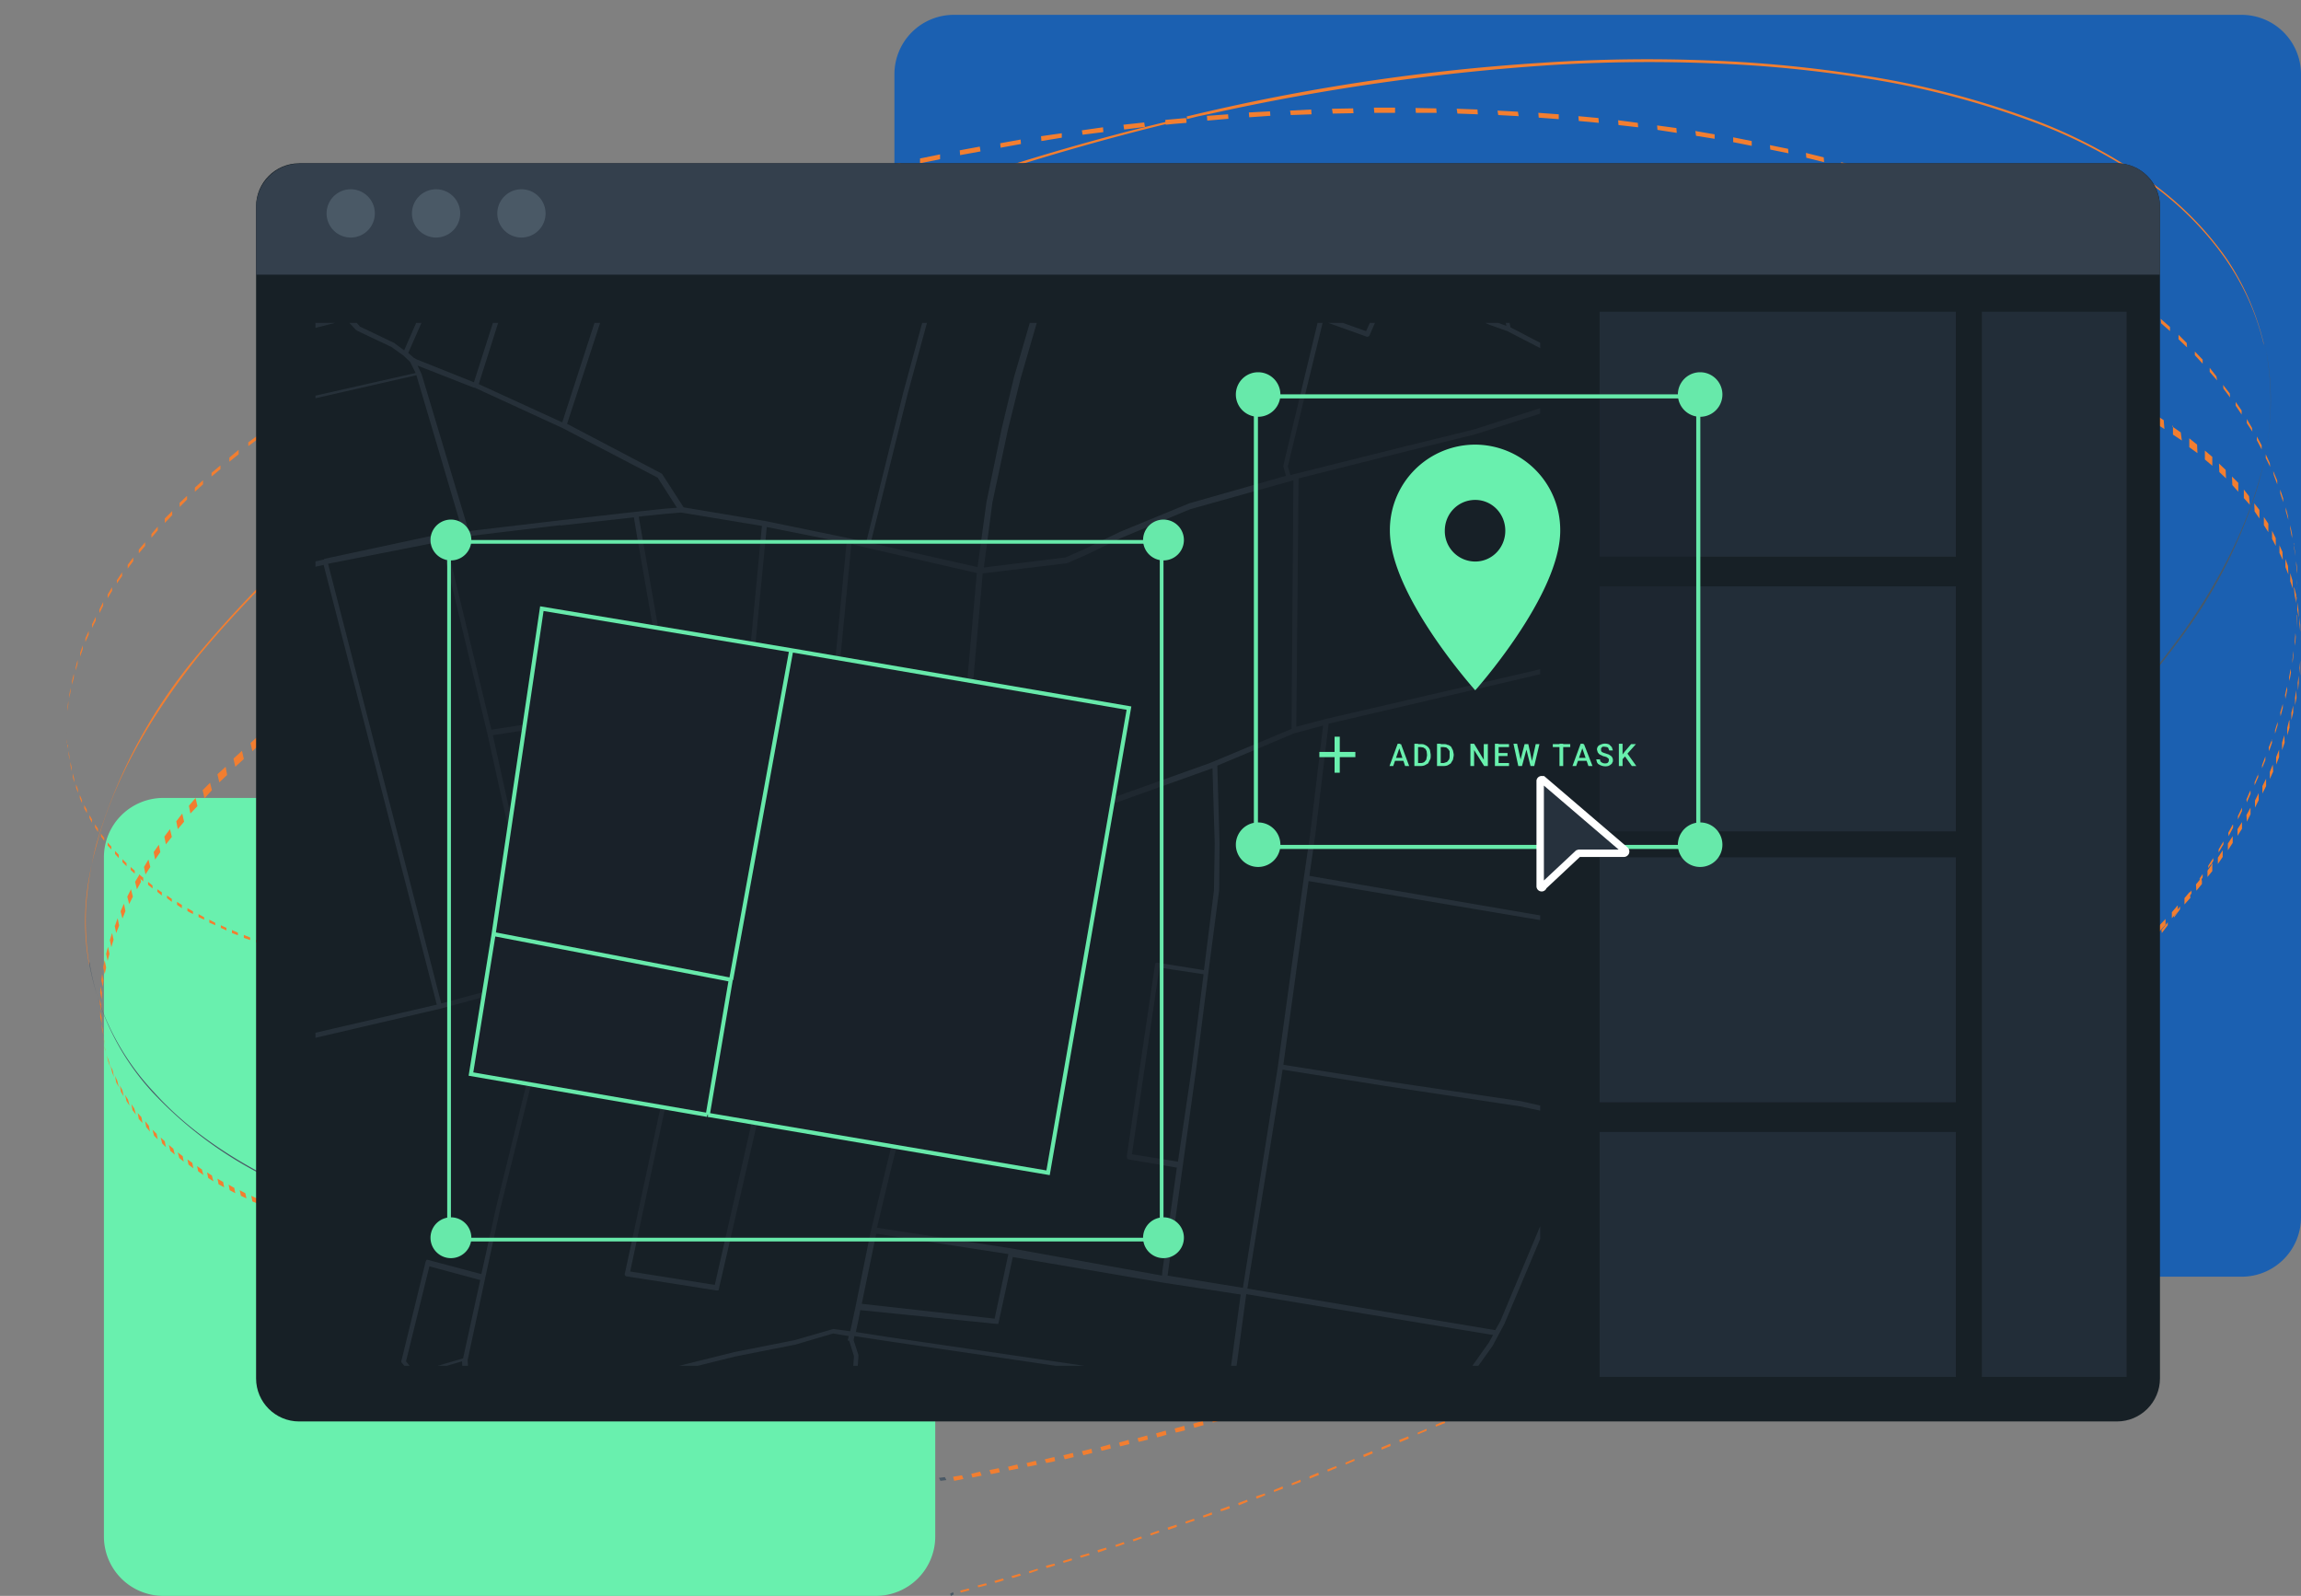 <svg width="620" height="430" fill="none" xmlns="http://www.w3.org/2000/svg"><rect width="100%" height="100%" fill="#808080" stroke="none"/><path d="M236 215H44a16 16 0 0 0-16 16v183a16 16 0 0 0 16 16h192a16 16 0 0 0 16-16V231a16 16 0 0 0-16-16Z" fill="#69F0AE"/><path d="M604 4H257a16 16 0 0 0-16 16v308a16 16 0 0 0 16 16h347a16 16 0 0 0 16-16V20a16 16 0 0 0-16-16Z" fill="#1B60B1"/><path d="M319.8 31.5v.6l2.8-.7 2.8-.6h.1a608.4 608.4 0 0 1 93-13.3c15.1-.9 29.6-1 43.6-.4 13.4.5 26.7 1.8 40 3.9 15.2 2.3 30.3 6.2 44.8 11.5a137 137 0 0 1 32.3 16.8c8 5.7 15 12.7 20.6 20.7 4.8 7 8.3 14.7 10.2 23l-.1-.7c-2-8.2-5.4-16-10.2-23-5.7-8-12.7-15-20.7-20.6a137 137 0 0 0-32.3-16.9 232.2 232.2 0 0 0-44.8-11.5 345.4 345.4 0 0 0-41.2-4c-15-.6-30-.4-45 .6a555.6 555.6 0 0 0-96 14.5Zm-296 228 .2.5a65.9 65.9 0 0 1 0-23.5c.5-2.9 1.2-5.8 2-8.7 4.4-16.8 13.8-34 27.8-51.4a302 302 0 0 1 59.9-54.6c26-18.5 56.6-35.8 90.6-50.9 36-16 73.6-28.7 112-38l-2 .2v-.3c-38.3 9.3-75.6 22-111.5 38.1a521.1 521.1 0 0 0-89.9 50.8 300.6 300.6 0 0 0-59.4 54.4A140.5 140.5 0 0 0 26 227.3a91.8 91.8 0 0 0-2.8 17 73 73 0 0 0 .8 15.2" fill="#F27E30"/><path d="M18 197v1-2.3 1.2Zm0-3v1-2.7 1.8Zm.2-3.4v1l.2-1.8v-1l-.2 1.8Zm.5-3.5v1l.3-1.8v-1l-.3 1.8Zm.7-3.6v1l.5-2v-1l-.5 2Zm1-3.8v1l.5-1.9v-1l-.5 2Zm1.2-3.8v1l.7-2v-1l-.7 2ZM23 172v1l.9-2v-1l-.9 2Zm1.8-3.8v1l1-2v-1l-1 2Zm2-4v1l1-2v-1l-1 2Zm2.2-4v1l1.2-2v-1l-1.2 2Zm2.5-4v1l1.4-2v-1l-1.3 2Zm2.9-4v1l1.5-2v-1l-1.5 2Zm3-4.1v1l1.7-2v-1l-1.7 2Zm3.4-4.2v1l1.7-2v-1l-1.7 2Zm3.6-4v1l2-2.1v-1.1l-2 2v.1Zm4-4.3v1l2-2v-1l-2.1 2Zm4.1-4.1v1l2.2-2v-1.1l-2.2 2Zm4.5-4.2v1.1l2.4-2v-1l-2.4 2Zm4.8-4v1.1l2.5-2v-1.2l-2.5 2.1Zm5.1-4.1v1l2.7-2v-1l-2.7 2Zm5.4-4.1v1l2.8-2v-1l-2.8 2Zm5.6-4.1v1l3-2v-1l-3 2Zm6-4.1.1 1.1 3-2V105l-3 2Zm6.3-4v1.1l3.3-2V101l-3.3 2Zm6.5-4v1.1l3.5-2V97l-3.5 2Zm6.9-4V96l3.6-2-.1-1.1-3.5 2Zm7-4 .1 1.2 3.7-2v-1l-3.7 1.9Zm7.5-3.8v1.2l3.9-2-.1-1.1L118 87Zm7.7-3.8v1.2l4-2v-1l-4 1.8Zm8-3.8v1.2L138 79v-1.2l-4.1 1.8ZM142 76V77l4.3-1.7-.1-1.2-4.2 1.8Zm8.5-3.6v1.2l4.4-1.8v-1.2l-4.4 1.8Zm8.7-3.5.1 1.2 4.5-1.7-.1-1.2-4.5 1.7Zm9-3.4.1 1.2 4.6-1.7v-1.2l-4.7 1.7Zm9.3-3.3v1.2l4.7-1.6v-1.2l-4.7 1.6Zm9.4-3.2.1 1.2 4.8-1.5v-1.2l-4.9 1.5Zm9.7-3V57l5-1.5v-1.2l-5 1.5Zm9.9-3v1.3l5-1.5v-1.2l-5 1.4Zm10-2.8.2 1.3 5-1.4v-1.2l-5.1 1.3Zm10.3-2.6.1 1.2 5.2-1.2v-1.3l-5.3 1.3Zm10.5-2.5v1.2l5.4-1.2-.1-1.2-5.3 1.2Zm10.6-2.4V44l5.4-1.1v-1.3l-5.4 1.1Zm10.7-2.2.1 1.3 5.5-1-.2-1.3-5.4 1Zm10.9-2 .1 1.3 5.5-1-.1-1.2-5.5 1Zm11-1.8.1 1.3 5.5-.9v-1.2l-5.6.8Zm11-1.6.2 1.2 5.6-.7-.1-1.3-5.6.8Zm11.2-1.5.2 1.3 5.6-.7-.2-1.2-5.6.6Zm11.4-.3v.3l2-.2 3.6-.3v-.5l-.1-.7v-.1l-5.6.5v1Zm11.1-2 .1 1.2 5.7-.5-.1-1.2-5.5.4h-.2Zm11.3-1 .1 1.3 5.7-.4-.1-1.2-5.7.3Zm11.1-.5.2 1.2 5.6-.2-.1-1.3-5.7.3Zm11.3-.5.2 1.3 5.6-.1-.1-1.3-5.7.1Zm11.3-.2.1 1.3h5.6V29h-5.7Zm11.2 0 .1 1.3h5.6l-.1-1.2-5.6-.1Zm11.1.2.2 1.3 5.5.2-.1-1.3-5.6-.2Zm11 .5.2 1.2 5.5.3-.2-1.2-5.5-.3Zm11 .6.1 1.3 5.4.4v-1.3l-5.5-.4Zm10.8 1 .1 1.2 5.4.5-.1-1.3-5.4-.5Zm10.7 1 .1 1.3 5.3.6-.1-1.2-5.3-.7Zm10.5 1.4.1 1.2 5.2.8-.1-1.3-5.2-.7Zm10.3 1.5.2 1.3 5 .8v-1.2l-5.2-.9ZM467 37v1.3l5 1V38l-5-1Zm9.9 2 .1 1.3 4.9 1-.1-1.2-4.9-1Zm9.7 2.2.1 1.3 4.8 1.2-.1-1.3-4.8-1.2Zm9.5 2.5v1.2l4.7 1.3V45l-4.7-1.3Zm9.2 2.6v1.2L510 49l-.1-1.2-4.5-1.4Zm8.9 2.8v1.3l4.4 1.5-.1-1.3-4.3-1.5Zm8.5 3v1.3l4.2 1.5-.1-1.2-4.1-1.6Zm8.1 3.2.1 1.2 4 1.7-.1-1.2-4-1.7Zm7.8 3.4v1.2l3.8 1.7v-1.2l-3.8-1.7Zm7.3 3.5.1 1.2 3.6 1.8-.1-1.2-3.6-1.8Zm7 3.7.2 1.1 3.3 2-.1-1.3-3.4-1.8Zm6.6 3.8.1 1.1 3.2 2v-1.2l-3.2-2Zm6.3 3.9.1 1.1 3 2-.1-1.1-3-2Zm5.8 4 .1 1.1 2.8 2v-1l-2.9-2.1Zm5.5 4 .1 1.2 2.6 2.1v-1.1l-2.7-2.1Zm5.1 4.3.1 1.2 2.4 2.1v-1.1l-2.5-2.2Zm4.8 4.3v1.2l2.3 2.2-.1-1.2-2.2-2.2Zm4.4 4.5v1l2.1 2.3v-1.1l-2.1-2.2Zm4 4.4v1.1l2 2.3-.2-1.1-1.8-2.3Zm3.6 4.6.1 1 1.8 2.4-.1-1.1-1.8-2.3Zm3.4 4.6v1l1.6 2.4v-1.1l-1.6-2.3Zm3 4.6v1.1l1.5 2.3-.1-1-1.4-2.4Zm2.7 4.7v1l1.3 2.5V120l-1.3-2.4Zm2.4 4.8v1l1.2 2.4-.1-1-1.1-2.4Zm2 4.7.2 1 .9 2.4v-1l-1-2.4Zm1.9 4.8v1l.8 2.4v-1l-.8-2.4Zm1.5 4.8v1l.7 2.4-.1-1-.6-2.4Zm1.2 4.8v1l.5 2.5v-1l-.5-2.5Zm1 4.9v1l.4 2.4-.1-1-.4-2.4Zm.6 4.8v1l.3 2.4v-1l-.3-2.4ZM28 280.3l.4 1.7-.3-1.5-.4-1.7.3 1.5Zm-.5-3 .4 1.7-.2-1.5-.4-1.8.2 1.6ZM27 274l.4 1.8v-1.6l-.4-1.8v1.6Zm0-3.2.3 1.8v-1.6l-.4-1.8v1.6Zm0-3.3.4 1.8.1-1.7-.4-1.8-.1 1.7Zm.3-3.4.4 1.8.2-1.7-.4-1.8-.2 1.7Zm.5-3.5.4 1.9.4-1.8-.4-2-.4 1.9Zm.8-3.6.4 1.9.5-1.9-.4-1.9-.5 1.9Zm1-3.7.4 1.9.6-2-.4-1.8-.6 1.9Zm1.3-3.9.4 2 .8-2-.4-2-.7 2Zm1.6-3.8.5 1.9.8-2-.4-2-.9 2Zm1.8-4 .5 2 1-2-.5-2-1 2Zm2.1-4 .5 2 1.1-2-.4-2-1.2 2Zm2.4-4 .4 2 1.3-2-.5-2-1.2 2Zm2.6-4 .4 2 1.4-2-.4-2-1.4 2Zm2.9-4.1.4 2 1.6-2-.5-2.1-1.5 2Zm3.2-4.2.4 2.1 1.7-2-.5-2.2-1.6 2.1Zm3.4-4.2.4 2.1 1.9-2-.5-2.2-1.8 2.1Zm3.7-4.2.5 2.2 2-2.2-.5-2-2 2Zm4-4.2.5 2.1 2.1-2-.4-2.2-2.2 2Zm4.3-4.3.5 2.2 2.3-2.1-.5-2.2-2.3 2.1Zm4.6-4.2.5 2.2 2.4-2.2-.5-2.2-2.4 2.2Zm4.9-4.3.5 2.2 2.5-2.1-.4-2.3-2.6 2.2Zm5.2-4.3.4 2.2 2.7-2.1-.4-2.3-2.7 2.2Zm5.4-4.3.5 2.3 2.8-2.2-.4-2.3-2.9 2.2ZM89 183l.4 2.3 3-2.2-.4-2.3-3 2.2Zm6-4.3.4 2.3 3.1-2.1-.4-2.4-3.2 2.2Zm6.3-4.3.4 2.3 3.3-2.1-.5-2.3-3.2 2.1Zm6.6-4.3.4 2.4 3.4-2.1-.4-2.4-3.4 2.1Zm6.9-4.2.4 2.3 3.6-2-.5-2.4-3.5 2Zm7.1-4.2.5 2.4 3.7-2.1-.5-2.4-3.7 2Zm7.5-4.2.4 2.4 3.9-2-.5-2.5-3.8 2Zm7.7-4.2.5 2.4 4-2-.5-2.4-4 2Zm8-4 .5 2.4 4-2-.4-2.5-4 2Zm8.3-4.1.4 2.5 4.2-2-.4-2.5-4.2 2Zm8.4-4 .5 2.5 4.3-2-.4-2.5-4.4 2Zm8.8-4 .4 2.6 4.5-2-.5-2.5-4.4 2Zm9-3.8.4 2.5 4.6-1.8-.4-2.6-4.6 1.9Zm9.2-3.8.4 2.6 4.7-1.9-.4-2.5-4.7 1.8Zm9.4-3.6.5 2.5 4.8-1.8-.5-2.5-4.8 1.8Zm9.6-3.6.5 2.5 4.9-1.7-.5-2.6-4.9 1.8Zm9.9-3.5.4 2.6 5-1.7-.4-2.6-5 1.7Zm10-3.4.4 2.6 5-1.6-.4-2.6-5 1.6Zm10.2-3.2.4 2.6 5.2-1.6-.5-2.6-5.1 1.6Zm10.3-3.2.5 2.7 5.2-1.5-.4-2.7-5.3 1.5Zm10.5-3 .5 2.7 5.3-1.5-.5-2.6-5.3 1.4Zm10.7-2.8.4 2.6 5.3-1.3-.4-2.7-5.3 1.4Zm10.7-2.7.4 2.6 5.4-1.2-.4-2.7-5.4 1.3ZM291 98l.4 2.7 5.4-1.2-.4-2.7L291 98Zm10.9-2.4.4 2.7 5.5-1.1-.4-2.7-5.5 1.1Zm11-2.2.4 2.7 5.5-1-.4-2.8-5.5 1Zm11-2.2.4 2.8 5.6-1-.4-2.8-5.6 1Zm11.1-1.8.4 2.7 5.5-1-.3-2.6-5.6.9Zm11.1-1.7.4 2.7 5.5-.8-.3-2.7-5.6.8Zm11.1-1.6.4 2.7 5.5-.6-.3-2.8-5.6.7Zm11.1-1.3.4 2.7 5.5-.6-.4-2.7-5.5.6Zm11-1.2.4 2.8 5.5-.5-.4-2.8-5.5.5Zm11-1 .3 2.8 5.5-.4-.3-2.7-5.5.3Zm11-.7.2 2.7 5.5-.3-.3-2.7-5.5.3Zm10.7-.5.3 2.7 5.4-.2-.3-2.7-5.4.2Zm10.7-.4.3 2.7h5.3L428 81l-5.3.1Zm10.6-.1.3 2.7h5.3l-.3-2.7h-5.3Zm10.5 0 .2 2.8 5.2.1-.3-2.7-5.1-.1Zm10.2.4.3 2.7 5 .2-.2-2.7-5-.2Zm10.1.5.3 2.7 5 .3-.3-2.7-5-.3Zm10 .7.2 2.7 4.8.4-.2-2.7-4.9-.4Zm9.6.9.2 2.7 4.8.5-.3-2.7-4.7-.5Zm9.4 1.1.3 2.7 4.6.6-.2-2.6-4.7-.7Zm9.2 1.3.2 2.7 4.6.7-.3-2.6-4.5-.8Zm9 1.6.2 2.6 4.4.8-.2-2.6-4.4-.8Zm8.7 1.7.2 2.6 4.2 1-.2-2.7-4.2-1ZM528 91l.2 2.6 4 1-.2-2.6-4-1Zm8 2 .1 2.6 3.8 1.1-.2-2.6-3.8-1Zm7.4 2.3.2 2.5 3.6 1.2-.2-2.5-3.6-1.2Zm7.2 2.4.1 2.5 3.4 1.2-.1-2.5-3.4-1.2Zm6.7 2.5.2 2.5 3.2 1.3-.2-2.5-3.2-1.3Zm6.4 2.7.1 2.5 3 1.3-.1-2.4-3-1.4Zm6 2.8.1 2.5 2.9 1.4-.2-2.5-2.8-1.4Zm5.6 3 .1 2.4 2.7 1.5-.1-2.5-2.7-1.5Zm5.2 3 .2 2.3 2.5 1.6-.2-2.4-2.5-1.6Zm5 3v2.4l2.4 1.6-.3-2.2-2.3-1.6.1-.2Zm4.4 3.4v2.4l2.2 1.6-.1-2.3-2.1-1.7Zm4.2 3.3v2.4l2 1.7v-2.4l-2-1.7Zm3.8 3.5.1 2.3 1.8 1.7-.1-2.3-1.8-1.7Zm3.5 3.5.1 2.3 1.6 1.8v-2.4l-1.7-1.7Zm3.2 3.5v2.3l1.6 1.8-.2-2.3-1.4-1.8Zm2.8 3.7.1 2.2 1.3 1.9v-2.3l-1.4-1.8Zm2.6 3.7v2.2l1.2 1.9v-2.3l-1.2-1.8Zm2.2 3.7v2.2l1 1.9V145l-1-2Zm2 3.8v2.2l.9 1.9-.1-2.2-.9-2Zm1.6 3.8v2.2l.8 2-.1-2.3-.7-1.9Zm1.3 3.9v2.1l.7 2-.1-2.2-.6-2Zm1 3.9.2 2.1.4 2v-2.2l-.5-2Zm.9 3.9v2.1l.4 2-.1-2.1-.3-2Zm.5 4 .1 2 .2 2v-2l-.3-2Zm.3 3.9.1 2v.4l-.1-2.4" fill="#F27E30"/><path d="M213 339c25.4-1.2 50.6-4.3 75.6-9.1A650.2 650.2 0 0 0 440 281.2c25.9-12 50.7-26 74.3-42 14.8-10 28.8-21 42-33.1 12-11 22.9-23.2 32.4-36.4 9.1-13 15.7-26 19.5-38.6a76 76 0 0 0 1.9-39.1l.1.6c2.8 12.4 2 25.5-2 39a133.3 133.3 0 0 1-19.4 38.7 234.4 234.4 0 0 1-32.4 36.2 368.1 368.1 0 0 1-42 33.2 521 521 0 0 1-74.4 42 641.4 641.4 0 0 1-151.5 48.5c-25 4.8-50.2 7.9-75.6 9.2v-.3ZM24 259.3a68 68 0 0 0 17.5 35c8.5 9.5 19.8 17.4 33.2 24a195.5 195.5 0 0 0 43.4 14.5c16.9 3.5 34 5.7 51.1 6.5h-1.4l.1.2h-2.4v-.2h-1.2c-16.6-1-33-3.2-49.3-6.9a189.5 189.5 0 0 1-42-14.7 106.8 106.8 0 0 1-32-23.5 67.5 67.5 0 0 1-16.8-34.4l-.1-.5H24Zm148.7 80.1v.4h-2.4v-.4h2.4Zm4.9.2v.3h-2.4v-.3H177.5Zm4.9.1v.3h-2.4l-.1-.3h2.5Zm6.8.2v.2h-4.4v-.3h2.5v.2l1.8-.1M256.8 429l-.8.4.2.6.8-.4-.2-.6Z" fill="#4A5966"/><path d="M186.3 261.1v.6l-2.3.3-.1-.6 2.4-.3Zm-4.8.6.1.6-2.4.3v-.6l2.3-.3Zm-4.7.5v.6l-2.3.3v-.7l2.3-.2Zm-4.7.5.1.6-2.3.2-.1-.6 2.3-.2Zm-4.6.3v.7l-2.2.2-.1-.7 2.3-.2Zm-4.6.4v.6l-2.2.2v-.7l2.2-.1Zm-4.5.2v.7l-2.2.1v-.6l2.2-.2Zm-4.5.2v.7h-2.2v-.6h2.2Zm-4.5.2v.6l-2.1.1-.1-.7h2.2Zm-4.4.1v.7H143v-.7h2.1Zm-4.4 0 .1.7h-2.2v-.7h2.1Zm-4.3 0v.7h-2l-.1-.7h2.1Zm-4.3 0 .1.6H130v-.7h2Zm-4.2-.2v.6h-2v-.7h2Zm-4.2-.3.1.7-2-.1-.1-.7 2 .1Zm-4-.2v.6l-2-.1-.1-.7 2 .2Zm-4.2-.4v.7l-2-.2v-.7l2 .2Zm-4-.4.1.7-2-.2v-.7l2 .2Zm-4-.5.1.7-2-.2v-.7l2 .2Zm-4-.6.1.7-2-.3v-.7l2 .3Zm-3.8-.6v.7l-1.9-.3v-.7l2 .3h-.1Zm-3.8-.7v.8l-1.8-.4v-.7l1.8.3Zm-3.8-.7v.7l-1.8-.4v-.7l1.9.4Zm-3.6-.8v.7l-1.9-.4v-.7l1.9.4Zm-3.7-.8v.7L83 258v-.7l1.8.5Zm-3.6-1v.8l-1.8-.5v-.7l1.8.4Zm-3.5-1v.8l-1.8-.6v-.7l1.8.5Zm-3.5-1v.7l-1.7-.5v-.8l1.7.6Zm-3.4-1.1v.7l-1.7-.6v-.7l1.7.6Zm-3.3-1.2v.7l-1.7-.6v-.8l1.7.7Zm-3.3-1.3v.7l-1.6-.6v-.8l1.6.7ZM61 250v.7l-1.5-.7v-.7l1.5.7Zm-3-1.4v.7l-1.6-.7v-.8l1.5.8Zm-3-1.5v.7l-1.5-.7v-.8l1.4.8Zm-3-1.6v.8l-1.5-.8v-.8l1.4.8h.1Zm-3-1.6v.8l-1.3-.9v-.8l1.4.9Zm-2.7-1.7v.8l-1.3-1v-.7l1.3.9Zm-2.7-1.7v.8l-1.2-1v-.7l1.3.9Zm-2.5-1.9v.8l-1.2-1v-.8l1.2 1Zm-2.5-2v.9l-1.1-1v-.9l1.2 1Zm-2.3-2v.8l-1.1-1v-.8l1.1 1Zm-2.2-2v.8l-1.1-1.1v-.8l1 1Zm-2.1-2.2v.8l-1-1.1v-.8l1 1Zm-2-2.3v.8l-1-1.1v-.8l1 1.1Zm-1.9-2.3v.8l-.9-1.2v-.8l.9 1.2Zm-1.7-2.5v.9l-.8-1.3v-.8l.8 1.2Zm-1.6-2.5v.9l-.7-1.3v-.8l.7 1.2Zm-1.4-2.6v.9l-.7-1.3v-.9l.7 1.3Zm-1.3-2.6v.8l-.6-1.4v-.8l.6 1.4Zm-1.1-2.8v.8l-.5-1.4v-.9l.5 1.5Zm-1-2.9v.9l-.4-1.5v-.9l.4 1.5Zm-.7-3v.9l-.3-1.5v-1l.3 1.6Zm-.6-3v.9l-.2-1.6v-.9l.2 1.6Zm-.4-3.2v1L18 200v-.9l.1 1.6Zm-.2-3.2v.9V197v.5ZM618.8 156v1l.2 2.4-.1-1-.1-2.4Zm.1 4.9.1 1v2.4-3.4Zm0 4.8v1l-.1 2.4v-3.4Zm-.4 4.9.1 1-.2 2.4-.1-1 .2-2.4Zm-.5 4.8v1l-.3 2.3v-1l.3-2.3Zm-.8 4.8.1 1-.4 2.3-.1-1 .4-2.3Zm-1 4.8.1.9-.5 2.4-.1-1 .5-2.3Zm-1.1 4.7v1l-.6 2.3-.1-1 .7-2.3Zm-1.4 4.8v.9l-.7 2.3v-.9l.7-2.3Zm-1.6 4.7.1.9-.8 2.3-.1-1 .9-2.2Zm-1.7 4.6v1l-.9 2.2v-.8l.9-2.4Zm-2 4.7.1.8-1 2.3v-.8l1-2.3Zm-2 4.6v.8l-1 2.3-.1-.8 1-2.3Zm-2.3 4.5v.9l-1.1 2.3v-.9l1.1-2.3Zm-2.4 4.6v.8l-1.2 2.3-.1-.9 1.2-2.2Zm-2.6 4.5v.8l-1.3 2.2v-.8l1.3-2.2Zm-2.8 4.4.1.8-.7 1.2v-.2l-.7 1v-.6l1.4-2.2Zm-2.8 4.4v.9l-.7 1.1v-.8l-.3.3 1-1.5Zm-3 4.4v.8l-.8 1.2v-.9l.8-1.1Zm-3.1 4.3v.8l-1.6 2.2v-.5l.8-.9v-.5l.8-1.1Zm-3.3 4.3v.8l-1.6 2.1-.1-.8 1.7-2.1Zm-3.4 4.2v.8l-1.7 2.1v-.8l1.7-2Zm-3.5 4.2v.8l-1.8 2v-.7l1.8-2Zm-3.7 4.2.1.8-1.9 2v-.8l1.8-2Zm-3.7 4v.8l-1.9 2v-.8l1.9-2Zm-3.9 4 .1.8-2 2v-.7l2-2Zm-4 4 .1.8-2 2v-.7l2-2Zm-4 4v.8l-2 2-.1-.7 2-2Zm-4.2 4v.7l-2 2-.1-.7 2.1-2Zm-4.2 3.8v.8l-2.1 2-.1-.7 2.2-2Zm-4.4 4v.7l-2.1 2-.1-.8 2.2-1.9Zm-4.4 3.8v.7l-2.2 1.9-.1-.7 2.3-1.9Zm-4.6 3.8v.7L534 299v-.7l2.2-1.8Zm-4.6 3.7v.7l-2.3 1.8v-.7l2.3-1.8Zm-4.7 3.6v.7l-2.3 1.8v-.7l2.3-1.8Zm-4.8 3.7v.6l-2.3 1.8-.1-.6 2.4-1.8Zm-4.8 3.5v.7l-2.4 1.8v-.7l2.4-1.8Zm-4.8 3.5v.7l-2.4 1.7v-.7l2.4-1.7Zm-4.9 3.4v.7l-2.4 1.7v-.7l2.4-1.7Zm-4.9 3.4v.6l-2.3 1.7-.1-.7 2.4-1.6Zm-4.9 3.3.1.6-2.4 1.6-.1-.6 2.4-1.6Zm-4.9 3.2.1.6-2.4 1.6-.1-.6 2.4-1.6ZM488 331v.6l-2.4 1.5v-.6l2.4-1.5Zm-5 3 .1.7-2.4 1.5-.1-.6 2.4-1.6Zm-4.9 3 .1.7-2.5 1.5v-.7l2.4-1.5Zm-5 3 .2.7-2.5 1.4-.1-.6 2.5-1.4Zm-4.9 3 .1.6-2.5 1.4v-.6l2.4-1.4Zm-5 2.8.2.6-2.5 1.5-.1-.7 2.5-1.4Zm-5 2.8.2.6-2.5 1.4-.1-.6 2.5-1.4Zm-5 2.8.2.6-2.5 1.3-.1-.5 2.5-1.4Zm-4.9 2.7.1.6-2.4 1.3-.2-.6 2.5-1.3Zm-4.8 2.6v.6l-2.4 1.3-.1-.6 2.5-1.3Zm-5 2.6v.6l-2.4 1.3-.1-.6 2.5-1.3Zm-5 2.6.1.6-2.4 1.2-.1-.5 2.5-1.3Zm-4.9 2.5.1.6-2.4 1.2-.2-.6 2.5-1.2Zm-5 2.5.2.5-2.5 1.2-.1-.5 2.5-1.2Zm-4.9 2.4.1.6-2.4 1.1-.1-.5 2.4-1.2Zm-5 2.3.2.6-2.4 1.2-.2-.6 2.5-1.2Zm-4.8 2.4.1.5-2.5 1.2v-.6l2.4-1.1Zm-5 2.2.2.6-2.5 1.1-.1-.5 2.5-1.2Zm-4.9 2.3.2.5-2.5 1.1-.1-.5 2.4-1.1Zm-4.9 2.2.2.5-2.5 1.1-.1-.5 2.4-1.1Zm-4.9 2.1.2.6-2.5 1-.1-.5 2.4-1Zm-4.8 2.2v.5l-2.4 1v-.5l2.4-1Zm-5 2 .2.6-2.4 1-.2-.6 2.5-1Zm-4.8 2 .1.6-2.4 1-.1-.6 2.4-1Zm-4.9 2 .2.6-2.4 1-.2-.6 2.4-1Zm-4.8 2 .1.6-2.4 1-.1-.5 2.4-1Zm-4.9 2 .2.5-2.4 1-.2-.5 2.4-1Zm-4.8 1.9.2.5-2.5 1-.1-.6 2.4-1Zm-4.8 1.8.1.6-2.4.9-.1-.5 2.4-1Zm-4.8 1.9.1.5-2.4.9-.1-.5 2.4-1Zm-4.8 1.8.1.5-2.3.9-.2-.6 2.4-.8Zm-4.8 1.7.2.5-2.4 1-.2-.6 2.4-.9Zm-4.8 1.7.2.6-2.4.8-.2-.5 2.4-.9Zm-4.7 1.7.1.6-2.3.8-.2-.5 2.4-.9Zm-4.8 1.7.2.5-2.4.8-.1-.5 2.3-.8Zm-4.7 1.6.1.6-2.3.8-.2-.6 2.4-.8Zm-4.8 1.6.2.5-2.3.8-.2-.5 2.3-.8Zm-4.7 1.6.2.5-2.3.8-.2-.5 2.3-.8Zm-4.7 1.5.2.5-2.3.8-.2-.5 2.3-.8ZM298 417l.2.5-2.3.8-.2-.6 2.3-.7Zm-4.6 1.5.2.5-2.4.7-.2-.5 2.4-.7Zm-4.7 1.4.2.5-2.3.7-.2-.5 2.3-.7Zm-4.6 1.4.2.5-2.3.7-.2-.6 2.3-.6Zm-4.6 1.3.2.5-2.3.8-.2-.5 2.3-.7Zm-4.7 1.4.3.5-2.3.7-.3-.5 2.3-.7Zm-4.6 1.3.3.5-2.3.7-.3-.5 2.3-.7Zm-4.5 1.3.2.5-2.3.6-.2-.5 2.3-.6ZM261 428l.2.5-2.3.6-.2-.5 2.3-.6Z" fill="#F27E30"/><path d="m254.6 398-1.6.2.4.8 1.6-.2-.4-.8Z" fill="#4A5966"/><path d="M203.3 337.3v.6l.1.3v.3l-1.4.2-.2-1.3 1.5-.1Zm-4 .3.3 1.3-2.6.2-.2-1.3 2.5-.2Zm-5 .4.2 1.2-2.4.2-.3-1.2 2.5-.2Zm-5 .3.3 1.3H187v-.1l-.2-1 2.4-.2Zm-4.7 1.5-2.5.1v-.4l-.2-.8 2.5-.1.2.9v.3Zm-5 0 .1.2-2.4.1v-.4l-.1-.4-.1-.4 2.4-.1.1.6v.3Zm-4.8-.2.1.6h-2.4l-.1-.7v-.5h2.3v.3l.1.3Zm-4.8-.2.2.9h-2.4l-.2-1v-.2h2.3v.3h.1Zm-4.8-.2.2 1.2h-2.3l-.3-1.3h2.4v.1Zm-4.7-.1.3 1.3h-2.4l-.2-1.3h2.3Zm-4.6 0 .3 1.2h-2.3l-.3-1.4h2.3v.1Zm-4.6-.3.3 1.3h-2.3l-.3-1.4 2.3.1Zm-4.5-.2.3 1.3h-2.3l-.2-1.4 2.2.1Zm-4.5-.2.3 1.3-2.2-.1-.2-1.3 2.2.1Zm-4.3-.3.3 1.3-2.2-.1-.3-1.3 2.2.2Zm-4.4-.3.3 1.3-2.1-.2-.3-1.3 2.1.2Zm-4.3-.4.3 1.3-2-.3-.3-1.3 2.1.3Zm-4.1-.5.3 1.3-2.1-.2-.3-1.4 2 .3Zm-4.2-.5.3 1.3-2-.3-.4-1.3 2.1.3Zm-4.1-.6.3 1.3-2-.3-.3-1.3 2 .3Zm-4-.6.2 1.3-2-.3-.3-1.4 2 .4Zm-4-.7.2 1.3-2-.3-.3-1.4 2 .4Zm-4-.8.3 1.4-2-.4-.3-1.4 2 .4Zm-4-.8.4 1.3-2-.4-.2-1.3 1.9.4Zm-3.7-.9.3 1.4-1.9-.5-.3-1.3 1.9.4Zm-3.8-1 .3 1.5-1.8-.5-.3-1.4 1.8.5Zm-3.6-1 .3 1.5-1.8-.5-.3-1.4 1.8.5Zm-3.6-1 .3 1.4-1.8-.5-.3-1.4 1.8.5Zm-3.6-1 .3 1.3-1.7-.5-.3-1.4 1.7.5Zm-3.4-1.2.3 1.4-1.7-.6-.3-1.5 1.7.7Zm-3.4-1.3.3 1.4-1.7-.6-.3-1.4 1.7.6Zm-3.3-1.2.3 1.4-1.6-.6-.4-1.5 1.7.7Zm-3.3-1.4.4 1.5-1.6-.7-.3-1.5 1.5.7Zm-3.1-1.4.3 1.4-1.5-.7-.3-1.5 1.5.8Zm-3-1.5.3 1.5-1.5-.8-.3-1.5 1.4.8Zm-3-1.6.3 1.5-1.5-.8-.3-1.5 1.4.8Zm-3-1.6.4 1.5-1.4-.9-.3-1.5 1.4.9Zm-2.7-1.7.4 1.5-1.4-1-.3-1.4 1.3.9Zm-2.6-1.8.3 1.5-1.3-1-.3-1.4 1.3.9Zm-2.6-1.9.3 1.6-1.2-1-.4-1.5 1.3 1Zm-2.5-1.9.4 1.6-1.2-1-.4-1.6 1.2 1Zm-2.3-2 .3 1.6-1-1-.4-1.6 1.1 1Zm-2.2-2 .3 1.5-1-1-.4-1.6 1 1Zm-2.1-2.2.3 1.6-1-1.2-.3-1.6 1 1.2Zm-2-2.3.3 1.6-1-1.1-.3-1.6 1 1.1Zm-1.9-2.3.4 1.6-.9-1.2-.3-1.6.8 1.2Zm-1.7-2.4.4 1.6-.8-1.2-.4-1.7.8 1.3Zm-1.5-2.5.3 1.6-.7-1.2-.3-1.7.7 1.3Zm-1.4-2.6.4 1.7-.7-1.3-.3-1.7.6 1.3Zm-1.2-2.7.3 1.7-.5-1.3-.4-1.7.6 1.3Zm-1.1-2.7.4 1.7-.5-1.4-.4-1.7.5 1.4Zm-1-2.9.5 1.8-.4-1.5-.4-1.7.4 1.4ZM620 172v-2l.1 2.4v1.6-2Zm0 2v4-4Zm-.2 4v4l-.2-2 .2-2Zm-.4 4v2l-.2 2-.1-2 .3-2Zm-.7 4 .1 2-.4 2v-2l.3-2Zm-.8 4v2l-.5 2v-1.9l.5-2Zm-1 4.1v2l-.6 2v-2l.5-2Zm-1.4 4 .1 2-.7 2v-2l.6-2Zm-1.4 4v1.9l-.8 2v-2l.8-2Zm-1.7 4 .1 1.8-.9 2V208l.8-2Zm-1.8 3.8v1.9l-1 2v-2l1-2v.1Zm-2 3.9v1.8l-1 2v-1.9l1-2Zm-2.2 3.8v1.8l-1 2-.1-1.8 1.1-2Zm-2.3 4v1.7l-1.2 1.9v-1.8l1.2-1.9Zm-2.5 3.8v1.7l-1.3 2v-1.8l1.3-2Zm-2.7 3.8v1.7l-1.3 1.9v-1.7l1.3-2Zm-2.8 4v1.5l-1.3 1.6v-1.7l.7-1 .7-1v.2l-.1.4Zm-2.8 4v1l-1.5 1.8-.1-1.7 1.3-1.6.2-.3v.8h.1Zm-3.1 4.4v.3l-1.6 1.8V242l1.5-1.8v1.4h.1Zm-3.3 3.5v.4l-.8.9-.9 1v-1.6l1.6-1.9v1.2Zm-3.4 2.5v1.6l-1.7 1.8v-1.6l1.7-1.8Zm-3.4 3.6v1.7l-1.7 1.8-.1-1.6 1.8-1.9Zm-3.6 3.7v1.6l-1.7 1.8-.1-1.6 1.8-1.8Zm-3.7 3.5.1 1.6-1.9 1.8v-1.6l1.8-1.8ZM569 262l.1 1.6-2 1.7v-1.5l2-1.8Zm-3.9 3.5.1 1.6-2 1.7v-1.5l2-1.8Zm-4 3.5.1 1.6-2.2 1.7v-1.6l2-1.7h.1Zm-4.3 3.5.1 1.5-2 1.7-.2-1.5 2.1-1.7Zm-4.2 3.4v1.5l-2 1.7-.2-1.5 2.2-1.7Zm-4.4 3.4.2 1.4-2.2 1.7-.2-1.5 2.2-1.6Zm-4.4 3.3.1 1.5-2.2 1.7-.1-1.5 2.2-1.7Zm-4.5 3.4.1 1.4-2.3 1.7-.1-1.5 2.3-1.6Zm-4.7 3.3.2 1.4-2.4 1.6-.1-1.5 2.3-1.6Zm-4.7 3.2.2 1.4-2.4 1.6-.2-1.4 2.4-1.6Zm-4.8 3.2.2 1.4-2.5 1.6-.1-1.4 2.4-1.6Zm-4.9 3.2.2 1.4-2.5 1.6-.1-1.4 2.4-1.6Zm-4.9 3.1.2 1.4-2.5 1.5-.1-1.3 2.4-1.6Zm-5 3 .2 1.4-2.5 1.5v-1.4l2.4-1.5Zm-5 3 .2 1.4-2.5 1.5v-1.4l2.4-1.5Zm-5 3 .2 1.3-2.5 1.5-.1-1.4 2.5-1.4Zm-5 2.8.2 1.4-2.5 1.4-.1-1.3 2.5-1.5Zm-5 2.8.2 1.4-2.5 1.4-.1-1.4 2.5-1.4Zm-5 2.8.2 1.3-2.5 1.4-.1-1.3 2.5-1.4Zm-5 2.7.2 1.3-2.5 1.3-.1-1.3 2.5-1.3Zm-5 2.6.2 1.3-2.5 1.3-.1-1.3 2.5-1.3Zm-5 2.6.2 1.3-2.5 1.3-.1-1.3 2.5-1.3Zm-5 2.6.2 1.2-2.6 1.3-.1-1.3 2.5-1.2Zm-5 2.5.1 1.2-2.5 1.3-.2-1.3 2.6-1.2Zm-5.1 2.4.2 1.3-2.6 1.2-.1-1.3 2.5-1.2Zm-5 2.4.1 1.3-2.5 1.1-.2-1.2 2.5-1.2Zm-5.1 2.3.2 1.2-2.6 1.2-.2-1.2 2.6-1.2Zm-5.1 2.3.2 1.2-2.6 1.1-.1-1.2 2.5-1.1Zm-5 2.2.1 1.3-2.5 1-.2-1.2 2.5-1Zm-5.2 2.2.2 1.3-2.5 1-.2-1.2 2.5-1Zm-5 2.2.2 1.2-2.6 1-.2-1.2 2.6-1Zm-5.1 2 .2 1.3-2.5 1-.2-1.2 2.5-1Zm-5 2.1.1 1.2-2.5 1-.2-1.2 2.5-1Zm-5.2 2 .2 1.2-2.5 1-.2-1.2 2.5-1Zm-5 2 .2 1.2-2.6 1-.2-1.2 2.6-1Zm-5.1 2 .2 1.1-2.5 1-.2-1.2 2.5-1Zm-5 1.9.1 1.1-2.5 1-.2-1.2 2.5-1Zm-5.2 1.8.3 1.2-2.6.9-.2-1.2 2.5-.9Zm-5 1.9.2 1.1-2.5.9-.3-1.2 2.6-.8Zm-5 1.7.1 1.2-2.5.8-.2-1.1 2.5-.9Zm-5.1 1.8.2 1.1-2.5.9-.3-1.2 2.6-.8Zm-5 1.7.2 1.1-2.5.8-.3-1.1 2.6-.8Zm-5 1.6.2 1.2-2.5.8-.3-1.2 2.6-.8Zm-5 1.6.2 1.2-2.5.8-.3-1.2 2.5-.8Zm-5 1.6.2 1.2-2.5.7-.3-1 2.5-.9Zm-5 1.6.2 1.1-2.5.8-.3-1.2 2.5-.7Zm-5 1.5.2 1.1-2.5.8-.3-1.2 2.5-.7Zm-5 1.5.2 1.1-2.5.7-.3-1 2.5-.8Zm-5 1.4.2 1.1-2.5.8-.3-1.2 2.5-.7Zm-5 1.4.2 1.1-2.5.7-.3-1 2.5-.8Zm-5 1.4.2 1.1-2.5.7-.3-1.1 2.5-.7Zm-5 1.3.2 1.2-2.5.6-.3-1.1 2.5-.7Zm-5 1.3.2 1.1-2.5.7-.3-1.1 2.5-.7Zm-5 1.3.2 1.1-2.5.6-.3-1 2.5-.7Zm-5 1.2.2 1.1-2.5.6-.3-1 2.5-.7Zm-5 1.2.2 1.1-2.5.6-.3-1 2.5-.7Zm-5 1.2.2 1.1-2.4.6-.4-1.1 2.5-.6Zm-5 1.1.2 1.1-2.4.6-.4-1.1 2.5-.6Zm-5 1.1.2 1.1-2.4.5-.4-1 2.5-.6Zm-5 1 .3 1.1-2.5.5-.3-1 2.5-.6Zm-5 1 .3 1.1-2.5.5-.3-1 2.5-.6Zm-5 1 .3 1.1-2.4.5-.4-1.1 2.5-.5Zm-5 1 .4 1-2.5.5-.3-1 2.5-.6Zm-4.9.9.4 1-2.5.5-.3-1.1 2.4-.4Z" fill="#F27E30"/><path d="M570.4 44H80.6C74.2 44 69 49.2 69 55.6v315.8c0 6.4 5.2 11.6 11.6 11.6h489.8c6.4 0 11.6-5.2 11.6-11.6V55.6c0-6.4-5.2-11.6-11.6-11.6Z" fill="#172026"/><path d="M80.6 44h489.8c3 0 6 1.2 8.2 3.5a12 12 0 0 1 3.4 8.3V74H69V55.8A12 12 0 0 1 76.2 45c1.4-.6 3-.9 4.4-.9Z" fill="#34404D"/><path d="M94.5 64a6.5 6.5 0 1 0 0-13 6.5 6.5 0 0 0 0 13ZM117.5 64a6.5 6.5 0 1 0 0-13 6.5 6.5 0 0 0 0 13ZM140.5 64a6.5 6.5 0 1 0 0-13 6.5 6.5 0 0 0 0 13Z" fill="#4A5966"/><path d="M573 84h-39v287h39V84ZM527 84h-96v66h96V84ZM527 158h-96v66h96v-66ZM527 231h-96v66h96v-66ZM527 305h-96v66h96v-66Z" fill="#222D38"/><g clip-path="url(#a)"><path opacity=".3" d="m1081.8-27.6-13.2 3.8h-.2l-1 .2-1.8-6.5-8.5-32.2 12.2-2.4h-7.2l-5.5 1.1-.5-1h-1.5l.7 1.3-32.8 6.5-1.2-2.8 10.7-4.2 3.6-.7h-5.6l-9.2 3.6-1.6-3.6h-3.3L999-57l-21.6 1-10.5.7-40.4-5.2-8.9.4-65.6 3-15.5.6h-6.6V-59l.3-4.5 2.7-1.3h-5.6l1.6 1.2-.3 5.8h-.3l-22.1-.3h-3.3l-6.9-.3-.2-6.2h-1.3l.2 6.3-3.3.6h-29l-.2-7h-1.3l.2 7.6-15.7-.4-14.2.8-3 .2h-1V-57l-.5-7.7h-1.3l.3 8v.5l-31.7 1.9-7.5-.8-5.1-.6h-.8l.6-7 .2-1.8H680l-.2 1.5-.6 7.1h-1.4l-31 3-2.3.3-3.4.2h-.3l1.7-12h-1.3l-1.8 12.2-5.4.5-14 4.1-3.8 1.1-2.7.8-9 2.6 1.1-21.4h-1.3l-1.2 21.8-5 1.5a.6.6 0 0 0-.5.4v.3l.4 18 .3 7.5 6.5 66.4-12.5 5-29.7 14.2-15.2 5.8-2.2-40.2-.2-2.8V19.1h14.3a.7.7 0 0 0 .7-.6l2.5-42a.7.7 0 0 0-.5-.7l-16-2.6-50.7-11.6 3.2-19.5 2.7-7h-1.4l-2.6 6.6v.1L494-38l-1.8 14.4-3.4 40.2-30-2-11.8-.5-22.3-.9-4.8.7V9.1l-.5-39.6 8.3-17.9 5-6.8 11.8-9.8h-2l-10.7 8.6-5 7-8.5 18v.4l.5 39.8v5.9l-7.3 4.8-5.8 6.7-15.6 8L380.4 4 379 .6h-.5l-25.3 2.5h-.3l-6.9 4.1-12.5.3 2.9-5.8 6-8L353.7-21v-.2l1-3.2L368-43.1l21-19.5 1.8-1.7h-2l-.7.7-21 19.5-13 18.5-64.2-15.8 4.1-21.2.4-2h-1.3l-.2 1-4.6-1h-6.5l11 2.4-1 4.7-3.3 16.5-4.8 21.9-1 9-23.2-6.1 3.4-13.6 8.9-34.8h-1.4l-12.1 48-26.9-7.7 10.2-40.3h-1.4L230-24v.4a.7.7 0 0 0 .4.5l27.5 7.8-10.1 40-33-12.6-7.5-2.9-19-7.5 8.3-21 11.2-7.2a.7.7 0 0 0 .2-1l-.3-.2-22.8-9.2 1-2.3 9.7-25.5h-1.4L185-40.4l-1.1-.5-13-5.6v-.4l6.2-17.8h-1.4l-6.2 17.6-16-6.5 4-11.1H156l-4 11.3-7.8 18.8-7.1 14.5-7.3-3.2-3.7-2.2-7.7-4.5 17.1-34.7h-1.5l-16.8 34L99.1-41l11.5-23.6h-1.5L98-41.7l-19.7-9.4 7.2-13.6h-1.2l-6.9 13-16.5-7.6 2.7-5.5H62l-2.4 4.9L49-64.8H46l12.7 6 1 .4 17.7 8.2 14.4 6.8-12 22v.5a.7.7 0 0 0 .4.4l15.6 9-8.2 16.9-17.5 36-45.6-72.8-11.2-17.9-9.7-15.5H1.9l10.3 16.3L23-31.2.5-18.2v1.5L23.7-30l45.8 73.3 6.5 10L82 67l-18.5 7-15.7 6L7.2 95.7a.7.7 0 0 0-.5.7l19.1 70.5-14.3 5.4-11 4v1.5l25.4-9.4 1-.4 11.7-4.5 10.2-2.5 38.4-8.8 30.5 118.5L17 294 .4 298v1.4l16.9-4 101.3-23.6 28.2-7.6 1.7-.5-.7 4.2-14.2 57.7-2.7 12.3-1.2 5.4-14.3-3.8a.6.6 0 0 0-.5 0l-.2.4-6.5 26.6a.7.7 0 0 0 0 .6l2.9 3.5h.4l13-3.8.5 10-8.2 1.8-28.2 7.4-26.7.3-18 3.2-43.7 2.2v1.3l43.7-2 18-3.3 26.8-.4L117 380l8-1.7 1.2 23.6-105.4 7.1-20.8-.6v1.3l20.1.7-2 31L0 440v1.4l18.1 1.3-.2 3.8-2 41.4L0 487v1.3l15.9 1-3 44.3-2.1 42.3-10.5-8.6v1.7l11 9.3L29.7 593h2.1l-19.5-15.6 2.1-43.2 3-44.2 101.2 4.6-3.9 49.8-4 48.4h1.3l4-47.6 39 3.3 13.7 1 46.8 3.8 2.9.5-2.2 39h1.3l2.2-39 3.2.5 77.5 6.5-1.5 32h1.3l1.6-32 18.3 1.8 2.1.8-.8 29.3h1.3l.8-29 32.6 4.8 42.3 6.5-1 17.8h1.4l.4-7.4.5-10.3L423 573h1.7l8 20h1.3l-7.9-20.1 18-2a.7.7 0 0 0 .7-.6.7.7 0 0 0-.8-.6l-18.4 1.9-4.7-12-16.6-39 19.2-8 5 5 15.5 36.3 13.7 39h1.4l-13.5-39.6L430 517l-.2-.2-4.8-4.8 6.5-2.7a.7.7 0 0 0 .5-.6v-.3l-7.3-19.1 13.3-3.9a.7.7 0 0 0 .5-.6v-.2a.6.6 0 0 0-.6-.5h-.2l-14 4-.4.4v.6l7.2 19.1-6.6 2.7-4.8-4.8-17-42.8-.2-.6 2 .3 27.8 2.6 8.7 18.3a.7.7 0 0 0 .4.4h.5a.6.6 0 0 0 .4-.7v-.3l-8.9-18.5v-11.6l-2.6-20.4 29 2.3 13.3 1 7.4.9 43.5 5.2 1.8.4 23.5.6-1.6 46.7-1 1.8v.4l-1.4 40.3-.8 15.3-.8 23V593h1.3v-21.6l25.3 1.4h.4l3.5-2.3a.5.5 0 0 0 .3-.4v-.2l.3-11v-9.7a.6.6 0 0 0-.6-.7l-28.4-1.3.7-14.6 1.5-40.2.7-1.4 37.2 2.8h.4l5.8-43.5 14.3 5.5.4.2 4.9 2.2-4 44 3 29.7 3.2 29a.6.6 0 0 0 .2.5h.2l.3.1 23.4-1.2 1 32.5h1.4l-1-33.2-1.4-26.8 43.9-2.4 23.9-1.3h.5l20.7.7v63h1.3v-63.1l28.8 1.3L781 532l-1.3 15.7a.6.6 0 0 0 .1.5.6.6 0 0 0 .5.2l32.5.5-2.3 15.8-5.5 12.8V592.6h1.3v-14.7l5.5-12.7v-.2l2.4-16.7 7-36.5a.7.7 0 0 0-.2-.6l-3-2.7h-.3l-2.8-.7 3.2-65.3 24 2.9 24.6 3.5 19 2.2 48 1.2v4.5l.2 17-7.1 40a.8.8 0 0 0 .3.7l14.4 8.2 24.2 20.4 11 8.9-.2 17.2-45 1-.3.1a.7.7 0 0 0-.4.6l.4 21.8h1.3l-.3-21.1 44.2-1-.8 22.1h1.3l.9-22.7.2-17 35.6 24.3 16.2 12.6 4 2.8h2.2l-4.8-3.4L1048 572l33.9-20.8v-1.6l-14 8.6-20 12.2-4.2-38.2 4.4-1.2 33.6-5v-1.5l-33.1 5-4-45-3.5-30.3-6.5-40.2-3.6-27 2.6.3 7.6.6 22.2 3.6 3.3 59.4v.4l2.6 3.8 2.4 23.4c0 .2 0 .4.2.5l5 3.6h.3l4.6.5v-1.4l-4.4-.4-4.5-3.3-2.2-23.3v-.3l-2.6-3.8-3.2-59 17.1.3v-1.4l-17.8-.3-22.3-3.6-16.2-49.3-.3-.3c-.1-.1-.3-.2-.4-.1l-17.4 3-7.8-28.8-12.8-47 24.4-7 11.4-3.2 10.6 19 6.3 11.2 25.6 45.5 16.6 27.2v-2.6l-15.5-25.3-31.8-56.7-10.4-18.5 18.4-.6 21.5-5.7 17.6 35.7v-3l-16.2-33 14.5-3.6 1.8-.5v-1.4l-1.5.4-4.2-21.6-10.3-46.5-16.7-60.8-2.8-11.9-11.6-50 20.8-5.4 26-8.4h.3v-1.7l-.3-1.2h.3V33h-.6l-11.7-55.6 12.3-3.5v-1.6ZM573 549.6v9.1l-.3 10.6-3 2-25.2-1.3.8-21.7 27.7 1.3ZM1055.8-62l10.2 39-21 5.9-10.2-29.6-1-3.2-.3-.4-8.3-5.6h-.2l30.8-6Zm-31.1 7.3 7.8 5.3 1 3 10.2 29.5-8.8 2.4-1.5-.9-1-1.9-.6-1.1-13.7-37.4 3 .5 3.6.6Zm-8.1-1.3 14 38.2 1.3 2.5-7 2.8-3.5 1.5-6.5-4.6-3.5-3-2-4.8-1.8-5-1.9-6-1.5-4.3-1-4.2-3.2-8.4 12.5-5h1.2l2.9.3Zm-1-1.5.3-.2v.2h-.4Zm5.5.9-3.2-.5h-.5l-.4-1 3-1 1.1 2.5Zm-3.2-7.4 1.5 3.5-3.3 1.3-3.6 1.4h-3l-6.7.4 15-6.6Zm-184.4 9 18.3-.9 65.6-2.9 8.9-.4 40.4 5.1 10.5-.7 18-.8-1.1.5a.8.8 0 0 0-.5.7v.3a.6.6 0 0 0 .4.3.6.6 0 0 0 .5 0l4.4-2 9.4-.4-9.6 3.9-22.4 9.3-25.5 9.8L833 .5l-.5-4-1.5-21.6-1-23.5-.2-6.5h3.7ZM798 478.3l-1.3 8-3.3 20.1-6.3 3.7-7.6-.8-20.2-4 4.2-29.5 4-30 2.7-21.5 33.8 1.1-6.5 37.4.5 15.5ZM397 451v.2l2.9 9.8-2.2-.4h-.4l-13.7 7-6.5-20.6 3.3-35.7 3.4-22.8 2.6-3.7 5.3.8 20.5 2.5-13.7 25.3v.3l-1.4 24.1V451Zm-171.8 14.5.4-7.5 81.4 5.7 19.6 1.3-1.3 37.3-.3 11-102.3-7.6 2.5-40.2Zm-3.9 40-22.8-3.2-31.1-5.9-47.4-3.2 2-23 1.6-19.6 30.5 2.5 37.8 2.2 32.4 2.5-3 47.7Zm7.5-144.3 1.3 4.2-2.1 30.6h-4.2l-20 1.2-41 3.2-35 2-1.2-23.7L140 376l6.8-.7 11.4-1.1 8.5-.9 31.4-7.8 16.2-3.2 10.2-3 4.2.7-.3 1.2h.4Zm-94.1-326 11.6 7.4L145 48l-1.8 6-1.2 4.2-17.3-6.2a.7.7 0 0 0-.8.4l-11.5 34-3.5 8-2.7-2L97 88 91.7 82l-1.8-2.7 19.3-54.8 25.6 8.7-.2 1.2a.7.7 0 0 0 .2.7Zm9.5 19.9 23.6 8.4-16.3 50.3-22.5-10.3 14-44.2 1.2-4.2ZM96 88.9l.2.2 9.3 4.4 3.2 2.3 1.8 1.7 1.5 3-47.3 10.7L61 94.5l32.4-8.3L96 89Zm15.5 7.5-1.5-1.3 3.6-8.2 11.3-33.4 16.7 6-13.9 43.5-15.5-6.2-.7-.4Zm16.3 8 23.7 10.9 25.7 13.4 5.2 8.1-3.7.3-7.4.8-20.4 2.3-24.6 2.9-12.7-42.3-1.1-2.3 15.3 6Zm23.2 37.2 19.8-2.2 1 6 8 45.8-22.6 1.6-24.8 3.8-12.3-51 5.8-1.1 25.1-3Zm21.1-2.4 6.7-.7 4.7-.4 21.8 3.6-7.4 77.7 1.5 27.2-10 3-8.1-58-9.2-52.4Zm17.2 112 10.9-3.3 13.8-4.2-9.7 51-11.7 51.5-22.8-3.6 19.5-91.4Zm11.3-5-1.5-26.7 7.5-77.5 21.5 4.3-4.4 45.7-1.8 47.6-1.8.6-5.3 1.8-14.2 4.3Zm24.4-54 4.4-45.6 4.2 1 29.6 6.8-5 56.2-2.8 19-2.3 1-29.9 8.7L225 192ZM606.2 57.3l-.5-5.4 5.7-2.3 12-4L649 40l47.4-12.1 6.3-1.6L717 75.4 680 87.8 610.4 113l-1-2.6-12-38.4 1.8-.7c.2 0 .3-.1.4-.3l6.9-11.4v-.4l-.3-1.7ZM611 37l-7.5-70 14.1-1.4 9.5-1.4 10-2.5 3.1 26 7.8 51.1-25.2 5.8-11.1 3.7L611 37V37Zm332.8-7.2-5.4 1.3-28.8 5.3a.7.7 0 0 0-.5.6l4 38-69.7 15.2-5.3-42.3v-.8l-2.3-31.3-2.4-14L951.1-32l13.7 58.5-21 3.2Zm20.8-2L970 66l-13.5 1.9-42.3 7.3-3.8-37.4 28.2-5.2 5.4-1.3 20.6-3.3ZM784.2 326.2l-16.3 34-3.3 12.2-20.4-5L719 361l-34.6-9 18.8-25.6 12.3 6.7 10 3.2 22 6.7a.7.7 0 0 0 .7-.3l33.6-53.2 15.9 11.7-13.6 25Zm14.9-23.8 8 3.8 23.2 10.3-6.3 19.7-3.8 11.8-3.8 19-4.6 17.7-43.2-10.6-2.7-1.2 3.3-12.2 16.3-33.8 13.6-24.5Zm-109.3 75.5-20.4-5.4 14-19 34.5 9-2.7 16.2-1.5 9.4-5.2 27.7-25.3-5 7.2-32a.7.7 0 0 0-.6-.9ZM665 327.4a.7.7 0 0 0-.9 0l-13.6 16.7-1.9-.4-3.5-8.2-4.4-17.4 13-8.9 11.2-6.5 11 11.6a.6.6 0 0 0 1 0l15-13.9.2-.5c0-.2 0-.3-.2-.5l-11-10.6 7.2-8 24.5-34.3 14.2 8.9 18.4 10.7-43 59-19.5 26.5-31-7.2L665 328l.2-.4v-.3Zm-58.6-14.8v-.1l-4.7-16.7a.6.6 0 0 0-.3-.5.7.7 0 0 0-.6 0l-15 6.3-13-30 31.6-17 6.5 11.3 9 19.2 5.2 18.3 4 17.2-12.7 6-5.9-.3-2.2-.7-1.5-2.2-.4-10.8Zm0 12.7-15.2-1.5-.3-3.4-4.6-17.5 14.4-6 4.4 16 .4 10.8v.4l1 1.2ZM505 206.4l-9.6 11v.1l-4.2 10.4-4.9 11.6-1.9 4.7-.6 1.5-3.6-7.2a.6.6 0 0 0-.3-.3l-20.6-9.2 28-66.3 37-13.7 4.6 14-2.6 5.3-10.5 25.4-.6 1.1-9.3 10.7h-.4a.7.7 0 0 0-.4.7l-.1.2ZM375.8 447.2l6.5 20.6-54.5-4 2-57.2 23.9 2.7 25.2 2.4-3.3 35.3.2.2Zm-49.3 16.3-18.8-1.2.8-58 20 2-2 57.2Zm27.4-55.6-24-2.7 1-19.5 1-8.4.2-1.4 8.9 1.8 4.6 1 8.7 1.7 30.5 4-2.2 3.2v.3l-3.4 22.3-25.3-2.3Zm.6-28.7-8.6-1.7-4.6-1-9-1.8 3.5-26 66.5 11-1.1 2-15.4 21.7-31.3-4.2Zm-32.3-90.4 3.4-26.8 2.9-22.2.1-12.7-.6-20.8 20.7-8.7 7.8-2.1-3.5 29.4-1.7 11.7-7 50.9-9.4 59.5-20.3-3.3 7.6-54.9Zm-4.8 24.2-12.4-2 7.4-50.3 11.9 1.8-3.3 26.1-3.6 24.4Zm9.8-107.9-1.2.5-46.8 16.7-22.2 7 2.8-18.5 5-56.3 22.4-2.7h.2l5.3-2.3 9.5-4.6 18.5-7.7 26.8-7.5 1-.3-.5 67-20.8 8.7Zm95.5-26.7-9.3 2.3-56.1 13-8 2.1.6-66.9 29.5-7.4 18.2-4.5 27.6-8.8 4 13.2 4 24.1 1.4 14.2-13 3.2c-.2 0-.3.2-.3.3 0 .2-.1.3 0 .4l1.4 14.8Zm-86.6 168.8 9.5-59 27.6 4.4 36.4 5.5 17.4 3.7-22.7 54.1-1.4 2.5-66.8-11.2Zm73.7-50.5-36.5-5.4-3.5-.6-24-3.8 6.8-49.5 95 16-5.4 12.9-14.7 34.4-17.7-4Zm-57-60.6 1.6-11.1 3.6-30 55.6-13 9.8-2.4 13-3.5 46.6-12.3 2.2-.6-27.5 66-9.7 23.1-95.2-16.3Zm172.6-87.6 12.7-5-8.3 17.5v.3l-4.4-12.8Zm-9.2 47.1v-.1l.6-1.2 10.6-25.4 2-4 15.6 46.6 2 5.8-33 10.7-7.6-21.3 9.8-11Zm14-32.5.7-1.4 9-18.8 15.8-6.2 47-18.8 23.9 68.6-10.4-.5h-.2l-16.3 6.5-21 11.3-30.2 13-18.2-53.7Zm10.6-22.1 2-4.4 3.6-7.3 2.7-5.7.2-.8 5.2 13-13.7 5.2Zm280-50L800 96.7a.6.6 0 0 0-.4.7l3.2 22-21.9 6-21.6 5.7-8.4-37.7-4.9-19.8-1.5-5.2 30.1-7.5 8.2-2.6 5.5-2.3 4.2 4.5a.6.6 0 0 0 .7.2l21.1-6.5 6.5 36.6Zm-5.3-37.3 21.2-5.6 4.9 38-19.6 4.4-6.5-36.8Zm-70.8 20.2 4.8 19.8 8.6 38.4 4 17.4-26.6 8.3-7.2-19.5-8.5-26 13.8-4.7a.7.7 0 0 0 .4-.8l-9.8-32.5 18.9-5.8 1.6 5.4Zm-12.2 32.9-13.8 4.7-.4.3v.6l8.8 26.5 7.4 20h.6l27.2-8.6 5.9 17.7-1 4-9.3 2.6a.7.7 0 0 0-.4.4l-.8 2.7v.4l6.5 20.2v.2a.6.6 0 0 0 .6.2l8.4-.5 1.9 20.4-2.5-.5-43.5-17.8-19.5-49.9-.2-.3a.7.7 0 0 0-.4 0l-6.1 1.5-21-63.2L718.3 76l4.7-1.6 9.5 32.4ZM701 153.1a.7.7 0 0 0 .7.5l6.2-1.6 19.3 49-7.5 6.8v.2l-6.6 11.8-10.3 19.5L689 235l-15.5-4.7-16.3-12-16.8-16.9-8.4-8.4-3.8-6.5-24.3-69.5 3.3-1.5 3-1.3 69.6-25 21 63.8Zm12.8 67.9 24 11.2-10.5 21.8-14.2-8.8-9.3-5.3 10-18.9Zm-135.2-15.7 25.2 48-11.6 6.4-19.8 10.7L557 239l-8.4-21 29.8-12.8Zm47.8 97.7-5.2-18.4-9-19.3-6.9-11.8-25.4-48.6 20.3-11 16.3-6.5 10.8.5 3.8 6.5 8.4 8.5 16.9 17 16.2 12h.2l29.8 9 9.1 5.2-24.3 34.2-7.5 8.4-.7.6-.3.3-7-10.5-7-10.4-8.5-10.6a.7.7 0 0 0-.8-.1L631 273.9c-.2 0-.3.2-.3.4v.5l15 24 6.9 9.9-10.3 7-2.6 1.7-9.6 2.9-3.8-17.3Zm23.5-6.5 21.4-16.1 6.5 10-2.2 2-10.7 9.1-4 2.3-7 4-3.7-5.4-2.9-4 2.6-2Zm-3.2.7-14.4-22.8 23.4-15.2 8.2 10.2 6.6 9.7-23.8 18ZM679 291l1-1 10.5 10.2-14 13-10.4-11 13-11.2Zm67.5-24.1 4 2 13.5 7.6-38.5 58.8-9.5-3.3-12.1-6.5 9.3-13 33.3-45.6Zm-37 150.2 27.8 4.5-4.6 39-30-3.8 6.9-39.7Zm.3-1.4 5-27 43.5 8.8-5.6 24.8-14.5-2-28.4-4.6Zm5.2-28.4 4.2-24.7 44.8 11.2-5.4 22.4-43.6-8.9Zm32.3-45.5-6.7-2-13.9-4.3 38.4-58.5 6.8 3.9 8.8 8-33.4 53Zm24.5-62.5-4.3-2.5-2.3-1.2-14-8-4.5-2.2-18.5-10.8 10.9-22.4a.6.6 0 0 0 0-.6.5.5 0 0 0-.4-.4l-24.5-11.4 6.1-11 7.6-6.7 43.4 17.8 2.8.5v1.4l.6 10.4.2 13-1.3 17.2-1.5 14.4-.3 2.5Zm1.7-81.5a.6.6 0 0 0-.6-.6l-8.6.6-6.3-19.5.7-2.1 9.3-2.6a.6.6 0 0 0 .5-.5l1-4.7v-.3l-6.1-18.4-4-17.4 21-5.5 12.4 57 3.7 36.2-20.9 1v-1.3l-2-21.9Zm9.6-64.6-1.5-6.7 6.5-1.7 14.9-4 5.8 29.4 5.2 29.2-2.5.3-17.5 3.2-11-49.7Zm27 17.3 41.4-9.7 8.4 41-19.5 4.3-3.8-11.3a.7.7 0 0 0-.7-.4h.3l-20.7 4.7-.5-2.3-4.9-26.3Zm-.2-1.3-5.7-28.8 41.5-9.1 5.6 28.2-41.4 9.7Zm-6-30.2-3.2-21.2 20.8-5.9 2.8-.6 17.2-3.9 1.5 11.9 2.3 10.6-41.3 9.1Zm30.3-103 2.2 30.7-22 5.8-21.4 6.7-3.8-4.1 11.2-13.5L825 11.2l7-8.5 2.3 13.3ZM824 10.3l-24.5 30.4L788 54.5l-5.8 2.4-8.1 2.6-30.8 7.7-20.1 6.1-4.8 1.6-1.8-6.2-12.5-43 22.3-5.6 11.6-3 32-6.4L780.7 9l21.7-3.3L831 2.1l-7 8.2ZM600.4 86.2l-43 17.3-4.2-1.8 3-15L596 72.2l4.4 14Zm-43.2 18.7h.4l43-17.4 7.3 23.1 1 2.6-6.3 2.9-46.9 18.8-6-14.7 3.3-17 4.2 1.7Zm-8.5 13-1.8-4.7 1-3.4 2.3-8 1.5.7-3 15.4Zm-.4 2.4-.6 2.6-2.6 5.7-3.5 7.2-2.7 5.7-14.7 5.9-24.7 9.1-11.6 4.4 11.6-26.2 25.7-11.4 20.7-9 2.4 6Zm-50 13.5L486 161.5l-1.3.4-1.2.3-.4-4.8-5.5-19.5v-3.6l-1.3-28-1.3-18.5 3-.3 15-1.7 26.6-3.8-6.7 16.8v.2l-14.8 34.8ZM475 106.3 476 132l-2.5-3.3-6.2-4.9-26.1-13.4-6.2-6.5 16.2-8 14.7-5.8 6.2-2 1.4-.2 1.4 18.3Zm-34.6 5h.1l26 13.4 6.2 4.8 3.7 4.8.1 3.5 5.5 19.5.5 5-46.1 12.1-12.4 3.3-1.7-13.7 13-3.3a.7.7 0 0 0 .5-.7l-1.4-14.8-4.1-24.2-4-13.3 7.4-3.2 6.7 6.7Zm-12.4-5.8-2.8 1.2-28 9-18.3 4.5-30 7.5-1.2.3-.7-2.3 5.2-21.6 4.3-17.6 11.7 4.2a.7.7 0 0 0 .8-.3l6.5-15 25.8 12.1 4.8 1.7L429 101l3.5 2.4-4.4 2.1Zm-60-16.3L356.2 85h-.6l-.2.4-4.4 18.3-5.2 21.7v.3l.7 2.5-26 7.4-18.7 7.7-9.5 4.6-5.2 2.3-22 2.7 2.3-17.5 4.2-19.7L275 102l17.3-59.6L336 55.7l21.4 10.8 17.3 8.2-6.6 14.5Zm-94.8 12.5-3.3 13.8-4.1 19.8-2.4 17.5-28.8-6.5 10-40.3 20-73.6.3.2 5.9 2.1 19.7 7.4-17.3 59.6Zm-19.3 130 2.3-.8 22.2-7-10 86.5-25.7-5.9 1.4-7 3.5-24.8 6.3-41Zm14.8 80.2h.5c.2-.1.3-.3.3-.5l10.4-87.7 46.8-16.7.6 20.3-.2 12.6-2.7 21.5-12.5-2a.7.7 0 0 0-.5.1.7.7 0 0 0-.2.5l-7.6 51.6.1.5c.1.2.3.3.4.3l13 2.2-3.9 27.9-.1 1.2-40.4-7.3-36.4-5.6 3.8-15.9 2.3-9.1 26.3 6.1Zm3 26-3.7 17.4-35.8-4 3.9-18.9 35.6 5.5Zm-3.3 18.8h.6l3.9-18 40.5 6.9 20.9 3.2-3.5 26-10.5-2.2-9-1.8-71.7-10.5-9-1.4.7-3.2.5-2.7 36.6 3.7Zm-29 4.7 71.7 10.5 19.5 4-.2 1.5-1 8.5-1.1 19.2-20.6-2-5.3-.5-69.2-6.5h-4l2.1-30.7v-.3l-1.3-4 .2-1.1 9.2 1.4Zm-10.2 36.1h4l69.3 6.5 4.7.4-.9 58-80.5-5.7 3.4-59.2Zm98.5 67.7 55 4.1 14 35.1 6 15.1-45.5-3.6-30.9-2.4 1.4-48.3Zm64-81-4.2-.6h-.3l15-21 1.6-3 1.6-3 22.8-54.1 17.1 7.5 2.5 11-18.5 40.8-9.2 13.9-7.2 11-21.2-2.5Zm54.8-75a.7.7 0 0 0-.4-.5l-17.4-7.6.6-1.6 13.7-31.9 18.1 8.6 5.4 10.6-8.2 14.6-6.5 11.7-3 5.2-.1.5-2.2-9.7Zm15.6-33.9-.3-.3-18.3-8.6 5.4-13 9.8-23 20.4 9 3.9 8-4.3 10.3-11.4 27.7-5.2-10Zm6.1 11.2 11.7-28.2 3.8-9.2.5 1 9.7 26.6 2.2 6 5.7 11.1-12 6.5-11.6 6.5-2.9-5.8-7.3-14.3.2-.2Zm29-4.4-2.1-6-9.8-26.6-1-2 1.1-2.6 2-4.7 4.7-11.6 4.3-10.3 9-10.3 7.6 21.3h.5l33.6-11 8.2 20.6-40.2 21-.3.2V260.7l4 10.2 8.8 16.3-21.9 11.6-2.8-5.5-5.6-11.2Zm32 6.5.3-.4v-.5l-9-17-3.9-9.7 39.6-20.7.7 1.4 14.5 30 13.5 31 4.8 17.9.2 3.2-11.8 1.6-16.3 4.5-7.6 3-14.2 7.4-10.5 4.3-7.6-14.9-7.9-15.2-7.3-14 22.5-11.9Zm61.8 36.7 16.3 1.6 1.3 2.6-4.9 31.7-17.7-2 5-33.9Zm18.8 4.2v-.4l-.8-1.7 1 .4h.3l6 .2h.3l13.4-6.1 9.7-3 4.3 17.3 3.7 8.5.7 4.5-2.1 18.2-1.3 2.1-15-3.6-24.9-4.6 4.7-31.8Zm20.3 38L645 371h.4c.2 0 .3-.1.3-.3l1.7-2.6v-.3l2.2-18.4v-.2l-.6-3.7 1.6.3 31.4 7.4-14.2 19.5-5.6 7.8-4.6 8.3-3.3 8.2-30.3-6.2 2.1-8 4.1-15.4Zm25.2 30.4 3.3-8.6 4.6-8.2 5.3-7.4 20.2 5.4-7 31.4-20.9-5.2-6.9-2 1.4-5.4Zm26.1 14-13.7 65-18.6-5.3-13.3-4.4 17.7-62.5 27.9 7.1Zm1.3.2 25.6 5-7.1 40.3-5 29.3-9.4-3.5-4.1-1.2-13.7-5 13.7-64.9Zm19.7 46.2 30.1 4-5 36.3-5-1.2-15.8-6-9.3-4 5-29Zm27.2 34.8 4.3-31.3 4.7-39.8 14.4 2 15.7.4-2.8 21.4-2.8 22-1 8-4 29.2-23.2-4.7-5.8-1.6.5-5.6Zm40-70-15.6-.5 5.6-24.5 44.7 9.4h.2l2.9-.3-.5 2.2-2.8 14.8-34.5-1.2Zm34.9-17-44.6-9.4 5.3-22.3 2.5 1.1 43.3 10.6-3.5 19.5-3 .5Zm8-20.3 4.6-17.7 6 1.8 17.1 4.8-9.2 36-19.5-5h-2.3l3.4-19.9Zm29-10.7 13.3 3.9-8.4 34.2h-1l-13-2 9.1-36.1Zm-.3-1.5-23.8-6.8 3.7-18.3 3.8-11.8 6.3-19.5 21.8 10.2-1.4 3.3-6 21.8v.6l1 1.9a.6.6 0 0 0 .5.3l11.8 3.3-2.5 14.2-1.3 4.7-13.9-4Zm6.5-19.5-.7-1.5 5.9-21.6 1.4-3.2 10.5 5.8-5.5 23.7-11.6-3.2Zm6.5-27.8-23.1-10.8-23.8-10.6-8.4-4-16.9-12.5-9-8 .6-3.3 1.5-14.5 1.3-17.2-.2-13-.5-9.8 15.3-.8 6.2-.2h.2v-.4l-3.6-36.4 17.3-3.2 3.3-.3 20.8-4.9 3.8 11.4h.6l20-4.5 1.1 6.5 4.7 28.1 4.6 23.9 2.4 10.2 2.5 10.5 5 24.3-.6 2.3-1.9 9.6-4 10.1-4.9 13.3-4 10-10.3-5.8Zm57.4-142.4 2.9 26.3-47.3 7-4.4-26.8 13-1.6 35.8-4.9Zm-35 3.3 1-4.7 1.5-3.3 2.3-2.8 2.8-2.7 3.6-1.6 5.7-1.8 7-1 20.3-2 3 1h.3l10.1-1 2.7 1.8 5.3 36.6-26.4 4.1-3-27-.1-.2-.2-.2a1 1 0 0 0-.4 0l-35.4 4.8Zm25.8 109.3h-.2l-2.7 1.3-2.5 1.9-2.2 2.8-6 12.3-13-6.3 3.7-9.8 1.9-9.5.6-2.1 18.1-3.8 40.5-8.3 2.3 14.4-40.5 7.1Zm40.5-5.4 3.3 19.7-3.6 1.7-28 4.5-3.6 1.2h-.2l-3 2.5-2.7 1h-3l-12.4-6.2 6-12.2 2-2.7 2.5-1.8 2.6-1.2 40.1-6.5Zm-72.5 31.6 4.7-12.6 13.3 6.5 13 6.5H905l3-1.1h.2l3-2.5 3.4-1.2 28-4.5h.2l4-2a.7.7 0 0 0 .5-.7l-3.5-20.9-2.4-15 11.9-2.6 6.9-1.4 11.5 43.6.3 1.5 6 47.2 2.1 14.5-24.5-4.5-11.7-4.8-2.3-1.1-39-16.5-36.4-18.2 4.2-10.2Zm11.4-36.7-5-23.8-2.4-10.5-2.5-10.2-4.5-23.2 47.9-7 27.8-4.2 14.8-1.6 12.3 61.5-9.4 2.7-79 16.3Zm67.2-81-5.5.7-5.2-36.3 2.1-.4 17.4-5.8 4.2-.8h1.2l-.5 1.2v.4l8 38.3-12.4 1.8-9.3 1Zm15.1-41 1.4-3.3 27-5 12 42.6L972 202l-8-38.1Zm.8-4.5a.6.6 0 0 0-.5.4l-.5 1.2H962l-4.3.8-17.3 5.8-2.5.4-3-2h-.4l-10.2 1.1-3-1h-.4l-20.3 1.9-7.2 1.1-5.7 1.8-3.7 1.7h-.2l-3 2.8-2.3 3-1.7 3.2v.2l-1 5.2-12.7 1.6-1.2-6.5-8.7-42.3-5.9-29.5L845 99l-1-7.4 70.4-15.2 43-7.3 13.3-1.9-.2 1.8 1.2 10.6.8 5.6 4.4 15.4 15.4 53.7-27.3 5Zm.9-132.6L952-32.2l4-1.6 20.3-7.9 11.5 32.4 7 19.7a.7.7 0 0 0 .8.4l12-2.4 1.9 6.8 6.5 39-15.1 4.1-29.6 7.4-5.5-38.8ZM795.1-57.3l10.8.5 22.4.3-12.1.5-24.9-.5 3.8-.8ZM765-55.7h5l46.3 1 12-.5.2 6.5 1.1 23.6L831-3.5l.6 4-29.7 4-21.7 3.2-9.8 1.5-6.5-51-1.4-14h2.4Zm-4.2.3h.4v.8l1.3 13L769 9.6 738.1 16 729-48.4l-.1-.3-.3-.4h1.7l22-5 7.3-.9 1.2-.4Zm-29.9 0 14.2-.9 8.4.2h-1.1l-22 5.1-2.4.2-.9-4.5 3.8-.1Zm-3.7 6.3.8.9 9.1 64.3-34 8.6-6.2 1.6-17.2-70 20.4-1.1 12.3-1.5 14.8-2.8Zm-46.8-5.6h.7l5 .7 7.7.8 31.9-2 .9 4.7-14.4 2.8-12.3 1.4-20.4 1.1.9-9.5Zm15.2 81.3-46 11.8-7.8-51.1-3.1-26 3.8-1.1 10-2.9 4.8-1.1 21.3.2 17 70.2ZM640-48.7l.4-2.6 4-.3 2.3-.3 31-3h1.4v.6l-.7 9-21.3-.1-4.7 1.3-13.4 3.8 1-8.4Zm-36.2 10.4.2-3.6 9.5-2.8 2.8-.8 3.8-1 13.9-4.2 5-.5-1.6 11.4-10.3 2.6-9.5 1.5-14 1.2.2-3.8Zm-4.6 22.8-.2-7.3-.4-17.6 4.1-1.2-.4 7.8 7.5 70.7.7 11.5-5 2-6.3-65.9Zm5.2 68 .5 5 .2 1.4-6.4 11-1.6.6-3-9.2-1-4.1 11.3-4.8Zm-42 19 29.2-13.8 1 4 2.9 9.2-40.2 14.6a.7.7 0 0 0-.4.5l-3 15.1-1.4-.6 4-14.8v-.4l-2.7-9.7 10.7-4Zm-15.9 6.2 4.1-1.6 2.7 9.4-4 15.3-3.7 12-45.6 20 14-33.6 7.1-17.6 25.3-3.9h.1ZM546-25.4l14.7 2.4-2.4 40.6h-13.7v-13l1.4-30Zm-53.6 9 .5-7 1.7-13.7 50.1 11.4-1.4 30.2V33.2l2.4 43.1-16.3 2.5-8.8 1.4-27.1 4-2.3-35.8-3.2-11.9 4.4-53ZM458 16l30 2-1.2 14.8h-39.1l-.7-17.3 11 .5Zm-34-1.4 21.7.9.8 18a.6.6 0 0 0 .5.7h39.6l-.2 2.3v.2l3.3 12 2.3 35.7-18 2-2 .2-6.4 2-14 5.6-8.5-34-2.7-8.9-20.7-35.7 4.3-1Zm-18.8 12.6.2-.1 5.9-6.8 6.9-4.6 20.8 36 2.6 8.8 8.6 34.3-16.4 8-4.3-2.9L407 88.2 402.8 68l-13.3-32.5 15.7-8.3Zm-60-19h.3l6.9-4.2 24.8-2.3 1 2.9 10 30.8 13.6 33 .9 4.2 3.2 15.2-3.9-1.4L375.7 74 358 65.6l-21.2-10.7-5.4-25.5V17.6l1-9 12.9-.4ZM282.5-9.3l1.2-9.7 4.7-21.2 63.9 15.6-.8 2.5-11.3 14.5-6 8.2-3.2 6.8v.3l-1 9.8v12l5.1 24.8-43.2-13.2-19.8-7.3 10.4-43Zm-26.9 3L258-15 281.1-9l-10.4 42.2-6.3-2.3-16-5.7-.7-.3 8-31.2Zm-50 16.5 7.5 2.9 33.6 13 16.7 6-20 73.6-10 40.4-4.3-1-22.8-4.7-22.1-3.7-5.8-9-.3-.2-25.3-13.3 16.7-51a.7.7 0 0 0-.5-1l-24.2-8.6 3.2-11.3 7.8-27.6L162-7.8l8.8 3.7 16.3 6.7 18.4 7.6Zm-51 3.5-16.7-6 8.7-22.1 7.8 3.4 6.3 2.7-6.2 22ZM205.8-27l-10.3 6.5-.2.3L187 1.1l-9.5-3.9-5.7-2.3 12.6-30.6 21.5 8.8Zm-35.5-18.5 14 6.2-13.8 33.6-8.9-3.7-6.2-2.6 14.9-33.5ZM145.6-34l7.5-18.2 16 6.5-14.8 33.4-7.8-3.5-8-3.7 7.1-14.5ZM130.2-22l.8.4 6.3 2.8 8.1 3.7-9 22.8v.5l.4.4 17.4 6.2-7.4 26-11-7 .3-1.3a.7.7 0 0 0-.4-.8l-26-8.9 2-5.6V17l2-3.9 4.5-8.4 7.2-12.2 4.8-14.4ZM96.9-11.3a.7.7 0 0 0-.3-1l-15.5-9 11.7-21.4 5.3 2.5 4 2.3L129-22.4l-4.8 14.6L117 4.4l-6.3 11.8-1-.5-21-10.3L97-11.3ZM77.1 52.6l-6.5-9.8L88 6.8l22 10.8L88.8 78l-1.4-2.3-4-8.6L77 52.6ZM38.2 162.2l-11.1 4.2L8 96.6l24.1-9.2 15.7 72.3-9.7 2.5Zm49.3-11.5L49 159.5 33.4 87 64 75.3l11.7-4.4 7-2.7 3.7 8.1 2.2 3.4 2 3 2 2.3L60 93.2a.6.6 0 0 0-.5.9l4 18h.5l48.2-11 12.3 41.6-1.3.2-35.9 7.7v.1Zm31.4 119.7L88.4 151.9l30.5-6 12.4 51.7 14.5 65.5-27 7.3Zm28.2-7.6-14.3-64.7 24.6-3.8 22.8-1.7 8 57.6-39 12-2.1.6ZM124.8 366l-13 3.8-2.4-3 6.3-25.6 13.7 3.7-4.6 21Zm1.2.5 4.7-22 4-18.4 14.3-57.7.8-4.9 38.2-11.8-19.6 91.3a.7.7 0 0 0 0 .6.6.6 0 0 0 .4.3l12.2 1.9 12 1.9h.6l12-52 9.8-51.8 7.2-2.4 29.7-8.7-6.2 40.3-3.6 24.8-1.5 7.6-2.4 9.8-4 16.6-4.1 20.3-1.4 6.5-4.4-.6h-.2l-10.4 3-16.2 3.2-31.4 7.8-8.5.8-11.3 1.2-6.9.7-13 2.7-.8-11Zm1.9 37.1 35.2-2 41-3.2 19.9-1.2h4l-3.5 59-32.3-2.4-37.8-2.2-30.5-2.5 2.2-24.4 1.8-21Zm-106.1 7.2 104.7-7.2-1.8 21.1-2.1 24.5-102.7-7.3 1.9-31.1Zm-4.3 77.7 2.2-45.2 102.8 7.3-3.7 42.5-101.3-4.6Zm201.1 64-2.7-.5-47-3.9-13.7-1-39.3-3.3 4-49.3 47.4 3.2 31.2 5.9 22.8 3.2-2.7 45.7Zm103.8 9.8-1.8-.8h-.2l-19.2-1.7-78.1-6.5-3.3-.5 2.8-45.7 102.5 7.5-2.7 47.7Zm33.3 4.9-32-4.8 2.6-47.8 3 .2 27.3 2.1-.9 50.3Zm64.2-7.3 4.5 11.6-25 2.2-42.4-6.3.9-50.4 45.3 3.8 16.7 39Zm-2-53.3.3.2 4.4 4.6-18.5 7.8-20-50.4 13.8-7 2.5.5.4 1.2 17.2 43.1Zm12-75.4-5.2-21.8-.6-13v-.3l-5-11.1a.6.6 0 0 0-.4-.4.7.7 0 0 0-.5 0l-.3.3-.1.4v.3l5 11 .6 13 5.4 22.4 2.7 21v11l-27.4-2.7-2.6-.3-.4-1.4-2.7-9v-13l1.4-24 14-26 7.5-11.2 9.2-14 17.9-39.5.8 3.7 4 14.8L462 375l-17.7 4.8a.6.6 0 0 0-.4.4v.5l14.7 52.8-28.6-2.3Zm42.7 3.3-12.7-1-14.6-52.6 17-4.7 4.2 15.7 8.1 30.8 4.4 12.5-6.4-.7Zm7.8 1-4.6-13-8-30.8-4.4-16.3-13-49-1.2-5.4.9-2 2.9-5.2 6.5-11.7 7.8-13.8 10.1 20 22 43.5-5.6 3.2a.6.6 0 0 0-.3.7v.2l7.6 15.5L506 384l4.9 12.5 3.9 14.8 7.7 29.5-42-5.3Zm45 5.5-1.4-.2-11.8-45-9.7-25-7.4-15 5.7-3.3a.7.7 0 0 0 .3-.9L479 308.1l11.6-6.5 12-6.5 10.4 20.3 7.8 15.3 8 15.4 13.5 24.4 6 12.8 5.2 14.1 13.4 46.2-17.3-1.6-24.2-1Zm29.5-43.7 23.2-9.2 14.3 2-10.8 52.2-.2 3.3-11.2-2-2-.4-13.3-46Zm30 94.8-36.4-2.8 1.6-46.2 2.9.2 14.7 1.4 13.4 2.5 9.1 2.6-5.4 42.3Zm20.7-37.8-14.4-5.6-8.5-2.5.3-3.6 10.9-52.9a.6.6 0 0 0 0-.5.7.7 0 0 0-.4-.3l-15.2-2.1h-.3l-23.3 9.2-5-13.5-6.1-13-13-23.8 10.3-4.3 13.8-7.3 7.6-3 16.2-4.5 11.6-1.5-5.3 34.3v.4l.3.2 19.1 2.2 24.7 4.6-6.2 24-4.8 18.4-7.1 27.3-5.2 17.8Zm1.2.5 5.3-17.7 7-27.3 4.7-18 30.1 6.4-1.5 5.6-17.6 62.6L619 460l-7-2.8-5.2-2.3Zm1.6 47.4 3.8-43.6 22.2 9.1-.7 6.5-.3 8.1 2.4 48.8-24.6-.3-2.8-28.6Zm5.9 57.9-3-27.6 18.4.2h6.1l1.3 26-22.8 1.4Zm66-31-43.2 2.3-2.4-48.7.3-8 .1-1.6.5-4.7 13 4.3 19.3 5.4 13.8 5-1.4 46Zm24-1.3-22.6 1.1 1.5-45.5 3.2 1 10 3.7 9.6 4.3-1.7 35.4Zm22 .6-20.7-.6 1.5-35 15 5.6 5.8 1.4 5.7 1.5-7.3 27Zm29.3 1.3-28-1.2 7.1-26 .3-.9 22.8 4.6-.3 2.1-1.9 21.4Zm61.6-19.9 2.6 2.3-6.8 35.6-32-.4 1.3-15.6v-.5a.6.6 0 0 0-.5-.2l-24.7-1.1 1.8-21.2.3-2 20.1 4 7.9.9h.3l6.8-4 2.4-1.3 7.2 1.8 10.2 1.2 3.1.5Zm24.4-65.8-24.1-2.9a.6.6 0 0 0-.5 0 .6.6 0 0 0-.3.5l-3.2 66-9.5-1.2-7.4-1.8a.6.6 0 0 0-.5 0l-1.4.8 4.5-27.1-.4-15.6 6.5-38 3.3-18h2.5l20.1 5.2 14.7 2.4-4.3 29.7Zm43.5 5.8-18.3-2.1-23.8-3.5 4.6-30.2 8.7-35.5 1.3-4.6 14.5 4.8 19.5 4.7-2.9 30.5-3.6 35.9Zm1.3 0L890 414l3-31a.7.7 0 0 0-.6-.8l-20-4.8-14.4-5 2.5-14.2 5.7-24 36.1 18.1 39.1 16.4 2.3 1.2 11.8 4.8 25.5 4.7-7.8 73-17.5-.3-2.7-.7-18.7-.5-47.8-1.1Zm93.2 60.4-5.2-46.7v-.3l.3-9.2 3.8-.7h8.1l9.5 1 12.6 2-.2 2.2.2 33.6.6 21.3 1.7 23.6-15.8 2.8-16.3 1.4.5-30.8.2-.2Zm16.7-57.4-9.5-1h-8.4l-3.6.5 7.8-72.5 24 3.7 1 31 1.1 40.3-12.4-2Zm-18.6 89-1 8.6-10.2-8.1-24.2-20.6-14-8 7-39.5-.2-17.2v-4.4l18 .5 2.7.7 17.5.2-.2 9.8 5.1 46.7-.5 31.3Zm.2 9.6 1-8.9 16.4-1.4 15.6-2.8 2 37.2-35-24.1Zm68.8 19.8-16.7 17.3-15.5-12-2.1-38.5 30-5.5 4.3 38.7Zm-3.6-86.6 4.2 45.2-2.5.6-2 .6-30.5 5.6-1.7-23.4-.6-21.3-.2-33.5.2-2.2h2.3l17.5-.4 9.7-1 3.6 29.8Zm-10-70.5 6.3 39.4-9.7 1-17.5.4h-2.2l-1.2-40.4-1-30.8 16.6 2.1 5 1 3.7 27.3Zm7-27.7-10-.8-5.4-1.2-17.4-2.1-25.2-4h-.2l-2-14.4 15.5-3.5 33.8-7.8 11 33.8Zm-33.8-45.5.1.2.2.2a.6.6 0 0 0 .5 0l17.3-3 4.3 13-49.1 11.3-5.7-45.7 11.1-1 13.5-3.6 7.8 28.6Zm-8.1-30.1-13.5 3.6-11.2 1-11.7-44.4 9.4-2.7 14.4-3.8 12.6 46.3ZM985.9 263l-14.4 3.8-12.2-61.3 12.4-1.9 33.2-3.7 6 24.8 1.3 5.2 7.5 20.3v.2l2 2.4L986 263Zm50-11-12.6.4-.8-.9-1.7-2-1.4-3.8-6-16.2-1.3-5.2-6.2-25.4-12.3-44-16-54.2-4.4-15.3-.8-5.6-1.2-10.5.2-2 29.3-7.4 9.8 39 6.5 32 24.7 121h-5.8Zm9-150.6 2.8 11.9 16.8 60.8 10.2 46.5 4.2 21.6-14.7 3.7-21.3 5.7-5.9-28.9-18.8-92.1-6.6-32-9.8-39 15-4.3 16.4-4 11.7 50Zm9.3-57-20.6 5.5-16.3 4-6.5-39-2-7.4c0-.2-.2-.3-.3-.4a.6.6 0 0 0-.4-.1l-12 2.4-6.9-19.2L977.7-42l21.2-8.8 3.3 8.4 1 4.2 1.5 4.3 1.8 5.9 1.9 5.1 2.1 5 .2.2 3.6 3.1 6.7 4.9h.5l3.8-1.7 7.4-3 1.4 1 6.5 18.2 13.8 39.5-.2.3Zm26.3-8.3-25 8-13.8-39.6-6.2-17.8 8.5-2.4 1 2.8.2.5 1 3.3 3.6 12 4.8 15.4 9.1 18.5c0 .2.2.3.3.3.1 0 .3.1.4 0l15.7-2.7.4 1.7Zm-.6-3-15.2 2.8-8.9-18-4.7-15.5-3.7-12-1-3.2-.2-.5-.9-2.7 21.6-6 1.2-.3 11.8 55.5Z" fill="#4A5966"/></g><path d="M313 146H121v188h192V146Z" fill="#192129" fill-opacity=".5" stroke="#67E9AA" stroke-miterlimit="10"/><path d="M121.5 151a5.5 5.5 0 1 0 0-11 5.5 5.5 0 0 0 0 11ZM313.5 151a5.5 5.5 0 1 0 0-11 5.5 5.5 0 0 0 0 11ZM313.5 339a5.5 5.5 0 1 0 0-11 5.5 5.5 0 0 0 0 11ZM121.5 339a5.5 5.5 0 1 0 0-11 5.5 5.5 0 0 0 0 11Z" fill="#67E9AA"/><path d="m190.7 300.4-63.7-11 6.1-37.7L146 164l67.2 11.2 91 15.6L282.3 316l-91.6-15.6Z" fill="#192129"/><path d="M133.1 251.7 197 264M133 251.7l-6.1 37.7 63.7 11m-57.6-48.7L146 164l67.2 11.2M196.9 264l-6.2 36.4M197 264l16.2-88.8m-22.4 125.2 91.6 15.6 21.8-125.2-91-15.6" stroke="#67E9AA" stroke-width="1.1" stroke-miterlimit="10"/><path d="M457.6 106.8H338.4v121.4h119.2V106.8Z" fill="#192129" fill-opacity=".5" stroke="#67E9AA" stroke-width="1.1" stroke-miterlimit="10"/><path d="M339 112.3a6 6 0 1 0 0-12 6 6 0 0 0 0 12ZM458.1 112.3a6 6 0 1 0 0-12 6 6 0 0 0 0 12ZM458.1 233.6a6 6 0 1 0 0-12 6 6 0 0 0 0 12ZM339 233.6a6 6 0 1 0 0-12 6 6 0 0 0 0 12Z" fill="#67E9AA"/><path d="M397.5 119.8a23 23 0 0 0-23 23.2c0 17.4 23 43 23 43s22.9-25.6 22.9-43a23 23 0 0 0-23-23.2Zm0 31.5a8.2 8.2 0 0 1-8.2-8.3c0-4.6 3.6-8.3 8.2-8.3 4.5 0 8.1 3.7 8.1 8.3 0 4.6-3.6 8.3-8.1 8.3ZM377.2 201.2l-1.8 5.2h-1l2.2-6h.6v.8Zm1.4 5.2-1.7-5.2-.1-.7h.7l2.2 5.9h-1Zm0-2.2v.8h-3.3v-.8h3.3Zm4.2 2.2h-1.3v-.8h1.3c.4 0 .7-.1 1-.3l.5-.6.2-1.1v-.3l-.1-.9-.3-.6-.6-.4-.7-.1h-1.3v-.8h1.3c.4 0 .8 0 1.1.2a2.4 2.4 0 0 1 1.4 1.4l.2 1.2v.3c0 .4 0 .8-.2 1.1l-.5 1-.9.5a3 3 0 0 1-1.1.2Zm-.7-6v6h-1v-6h1Zm6.9 6h-1.3v-.8h1.3l.9-.3.5-.6c.2-.3.2-.7.2-1.1v-1.2l-.4-.6-.5-.4-.7-.1h-1.3v-.8h1.3c.4 0 .7 0 1 .2.4 0 .7.3 1 .5l.5 1 .2 1v.4l-.2 1.1-.6 1-.8.5a3 3 0 0 1-1.1.2Zm-.8-6v6h-1v-6h1Zm12.7 0v6h-1l-2.7-4.3v4.3h-1v-6h1l2.6 4.3v-4.2h1Zm5.7 5.2v.8h-3.1v-.8h3.1Zm-2.8-5.1v5.9h-1v-6h1Zm2.4 2.4v.8h-2.7v-.8h2.7Zm.4-2.4v.8h-3.1v-.8h3.1Zm3 4.6 1.2-4.6h.7l-.1 1.1-1.3 4.8h-.6l.2-1.3Zm-.8-4.6 1 4.5v1.4h-.7l-1.3-6h1Zm4 4.5 1-4.5h1l-1.4 5.9h-.7l.1-1.4Zm-1-4.5 1 4.6.2 1.3h-.6l-1.2-4.8-.1-1.1h.6Zm9.4 0v5.9h-1v-6h1Zm1.9 0v.8h-4.7v-.8h4.7Zm3.4.7-1.8 5.2h-1l2.2-6h.7l-.1.8Zm1.5 5.2-1.8-5.2v-.7h.6l2.3 5.9H428Zm-.1-2.2v.8h-3.2v-.8h3.2Zm5.6.7v-.4l-.2-.2-.4-.3-.6-.2c-.3 0-.6-.2-.8-.3a3 3 0 0 1-.6-.3l-.4-.5-.2-.7a1.4 1.4 0 0 1 .6-1.2l.7-.3a2.8 2.8 0 0 1 2 .1l.7.7.3.9h-1l-.2-.5c0-.2-.2-.3-.4-.4l-.6-.1h-.6l-.4.4v.7l.2.3.4.2.6.2.9.3.6.4a1.5 1.5 0 0 1 .5 1.2c0 .2 0 .4-.2.6 0 .2-.2.4-.4.5a2 2 0 0 1-.7.4 3.2 3.2 0 0 1-2.4-.4c-.3-.1-.4-.3-.6-.6l-.2-.8h1l.1.5.3.3.4.2a2 2 0 0 0 1.2 0l.3-.3.1-.4Zm3.7-4.4v5.9h-1v-6h1Zm3.6 0-2.5 2.8-1.3 1.5-.2-1 1-1.3 1.7-2h1.3Zm-1.1 5.9-2-2.8.7-.7 2.5 3.5h-1.2ZM365.2 204H361v4.2h-1.4V204h-4.1v-1.4h4.1v-4.1h1.4v4.1h4.2v1.4Z" fill="#69F0AE"/><path d="M415 210.4v28.4a.4.4 0 0 0 .8 0l9.4-8.8.3-.1h12a.5.5 0 0 0 .5-.3.5.5 0 0 0-.1-.5l-22.2-19h-.2a.4.4 0 0 0-.5.3Z" fill="#26313D" stroke="#fff" stroke-width="2" stroke-miterlimit="10"/><defs><clipPath id="a"><path fill="#fff" transform="translate(85 87)" d="M0 0h330v281H0z"/></clipPath></defs></svg>